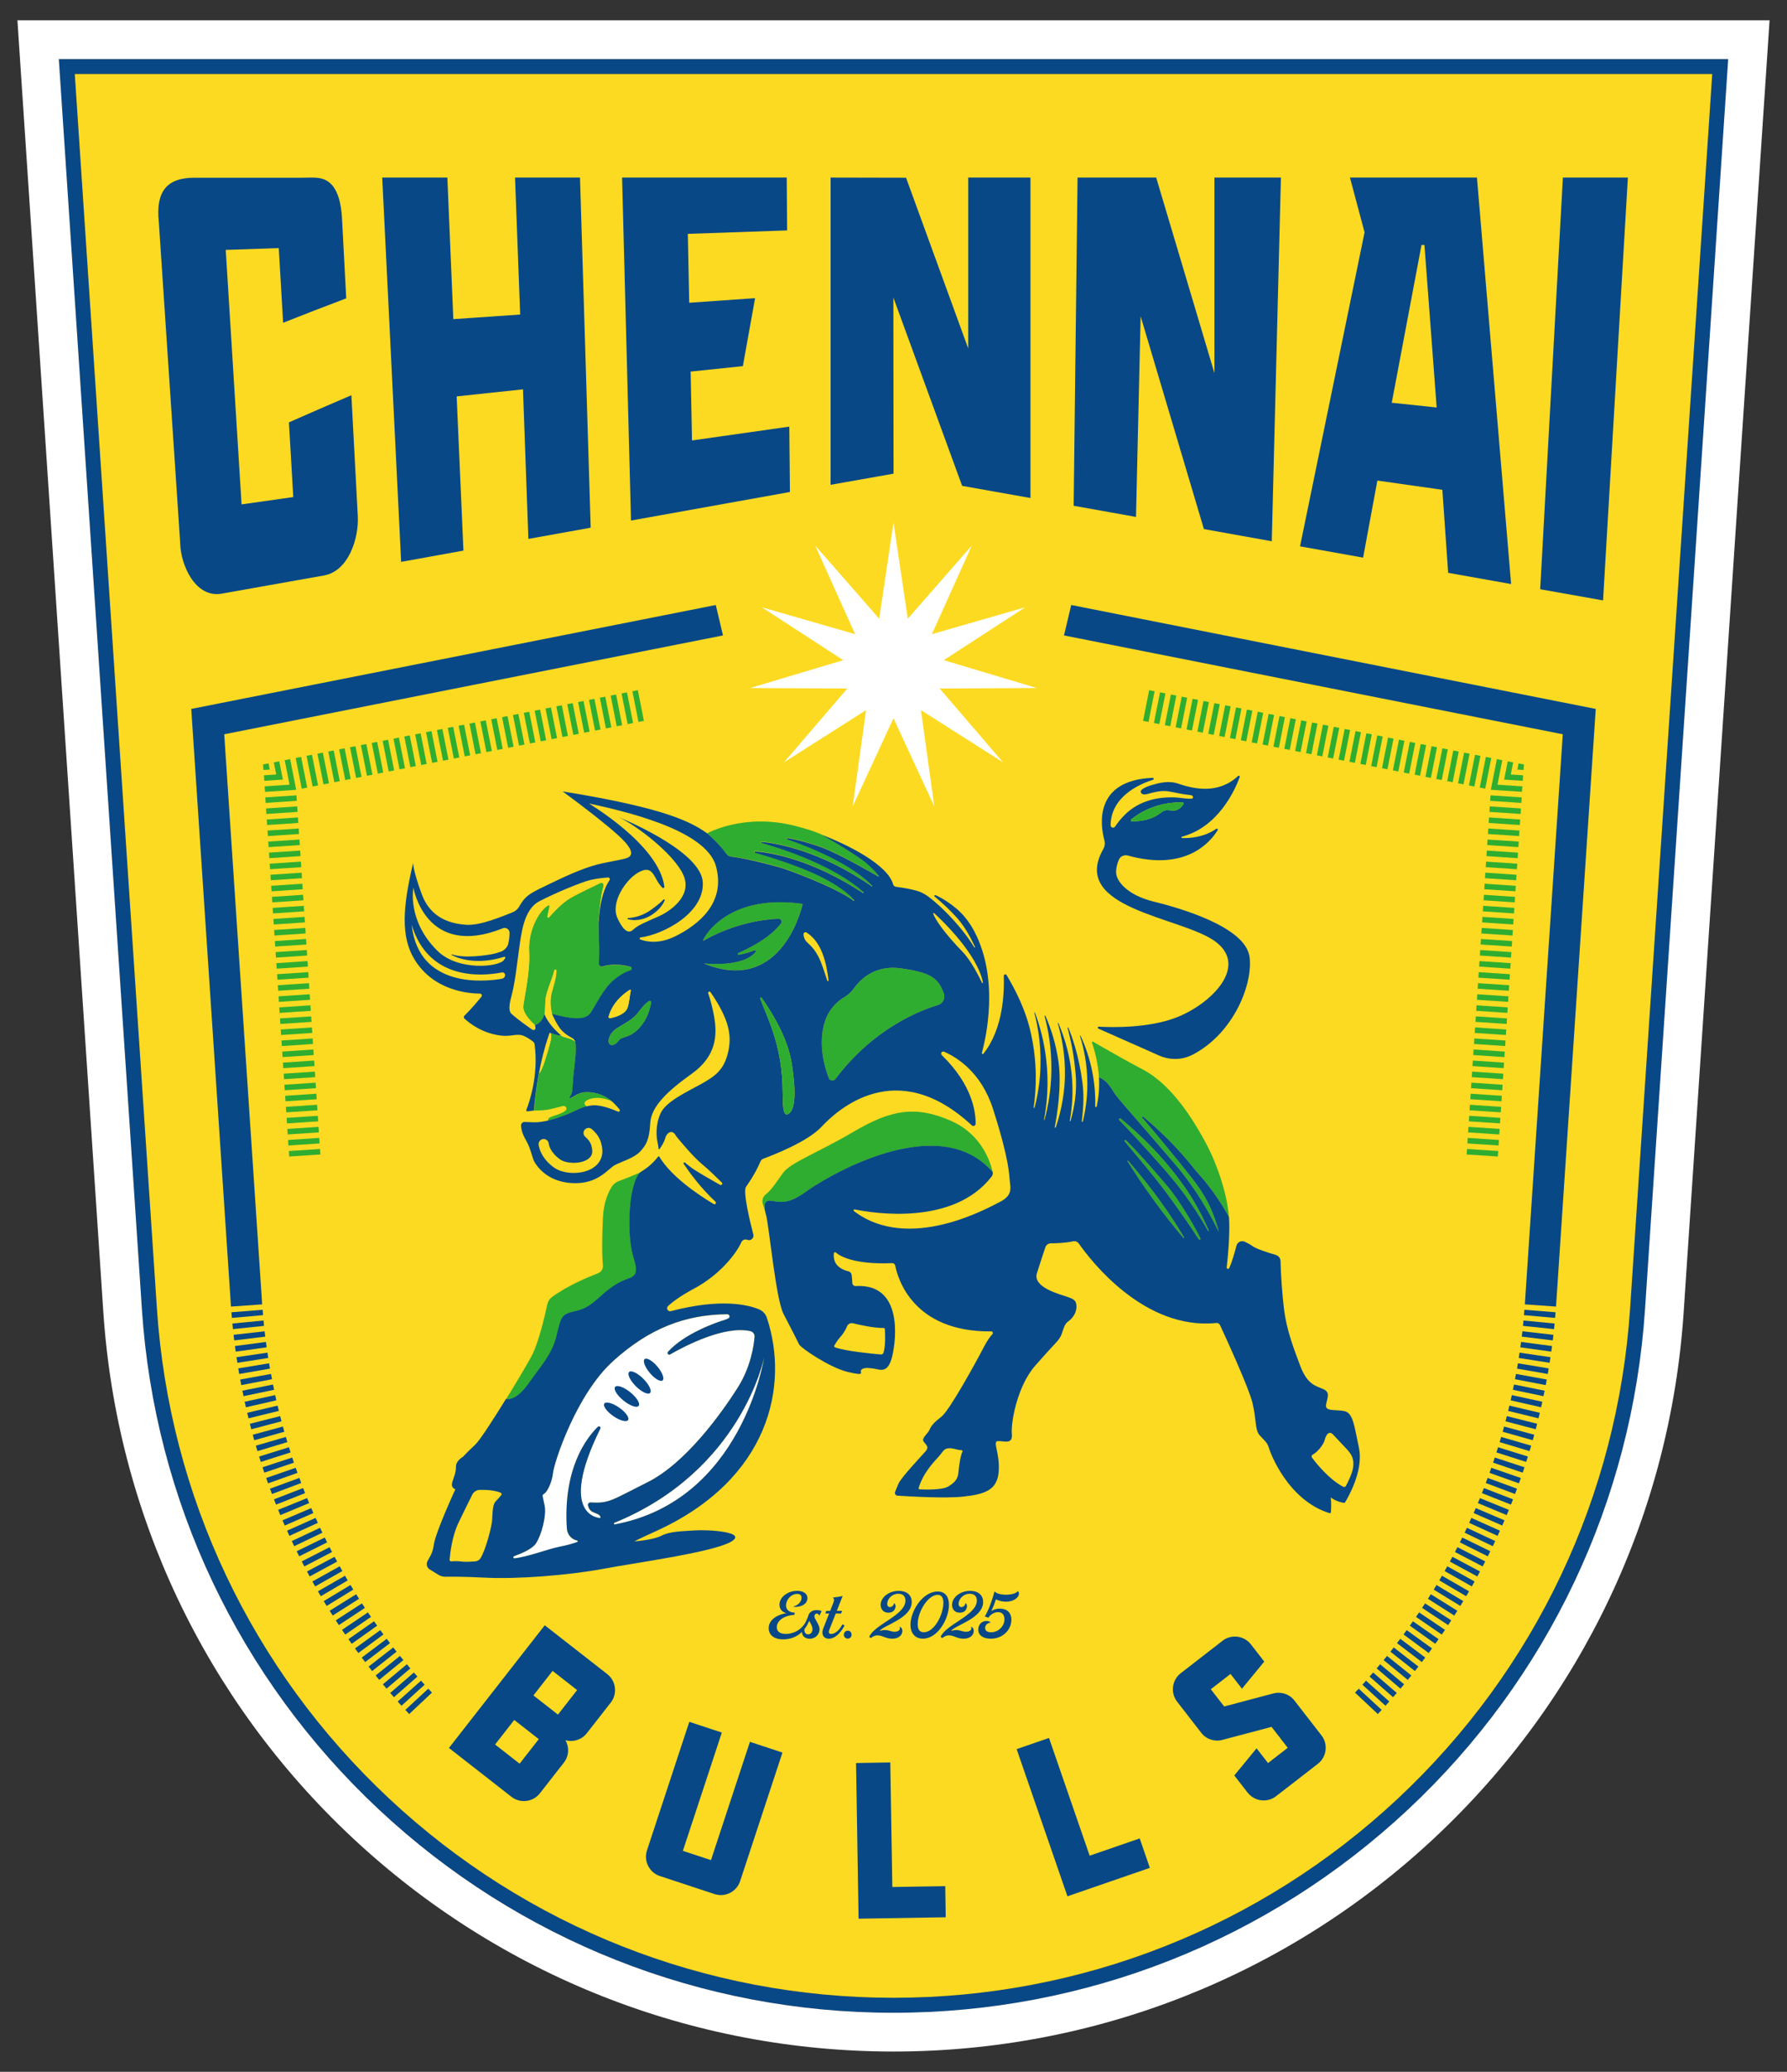 <?xml version="1.0" encoding="UTF-8"?>
<svg id="ARTWORK" xmlns="http://www.w3.org/2000/svg" viewBox="0 0 440 510">
  <rect x="0" y="0" width="440" height="510" fill="#333333" stroke="none"/>
  <defs>
    <style>
      .cls-1 {
        fill: none;
      }

      .cls-2 {
        fill: #fcda21;
      }

      .cls-3 {
        fill: #084887;
      }

      .cls-4 {
        fill: #2fad30;
      }

      .cls-5 {
        fill: #fff;
      }
    </style>
  </defs>
  <path class="cls-3" d="M220,495.46c-47.23,0-92.22-17.77-126.71-50.04-34.48-32.27-55.2-75.99-58.34-123.11L14.48,14.54h411.04l-.13,1.96-20.35,305.83-1.84-.12,1.84.12c-3.13,47.12-23.85,90.84-58.34,123.11-34.48,32.27-79.48,50.04-126.71,50.04ZM18.41,18.22l20.22,303.86c3.07,46.19,23.38,89.04,57.18,120.66,33.8,31.63,77.91,49.04,124.19,49.04s90.39-17.42,124.19-49.04c33.8-31.63,54.11-74.48,57.18-120.66l20.22-303.86H18.41Z"/>
  <path class="cls-5" d="M4.29,5l21.15,317.96c3.3,49.54,25.08,95.51,61.34,129.44,36.26,33.92,83.57,52.61,133.22,52.61s96.97-18.68,133.22-52.61c36.26-33.92,58.04-79.89,61.34-129.44L435.71,5H4.29ZM405.04,322.32c-3.14,47.12-23.85,90.84-58.34,123.11-34.48,32.27-79.48,50.04-126.71,50.04s-92.22-17.77-126.71-50.04c-34.48-32.27-55.2-75.99-58.34-123.11L14.48,14.54h411.04l-.13,1.96-20.35,305.83Z"/>
  <path class="cls-2" d="M95.81,442.74c33.8,31.63,77.91,49.04,124.19,49.04s90.39-17.42,124.19-49.04c33.8-31.63,54.11-74.48,57.18-120.66l20.22-303.86H18.41l20.22,303.86c3.07,46.19,23.38,89.04,57.18,120.66Z"/>
  <g>
    <path class="cls-3" d="M44.38,133.87c-1.76-26.43-3.52-52.86-5.28-79.29-.76-7.3,1.85-10.85,8.8-10.83h26.31c2.73.02,4.78-.36,6.69,1.02,2.47,1.78,3.13,5.93,3.3,8.79.35,6.63.7,13.26,1.05,19.88-5.2,1.96-10.38,3.97-15.54,6.02-.36-6.13-.71-12.26-1.07-18.39-4.35.15-8.71.3-13.06.45,1.3,20.88,2.6,41.76,3.9,62.64,4.24-.6,8.49-1.2,12.73-1.8-.36-6.13-.71-12.26-1.07-18.39,5.11-2.26,10.24-4.49,15.38-6.68.53,9.94,1.06,19.88,1.58,29.83.27,5.25-2.22,13.52-8.4,14.55-8.42,1.5-16.83,3-25.25,4.49-6.43,1-9.93-7.12-10.08-12.31Z"/>
    <polygon class="cls-3" points="98.77 138.31 94.11 43.71 110.15 43.71 111.62 78.56 128.08 77.43 126.81 43.71 142.81 43.71 145.44 129.9 130.1 132.66 128.77 95.84 112.44 97.58 114.11 135.54 98.77 138.31"/>
    <polygon class="cls-3" points="194.5 121.11 155.37 128.14 153.17 43.71 193.71 43.71 193.81 56.72 169.36 57.57 169.7 74.53 185.92 73.39 182.91 90.13 170.05 91.47 170.39 108.42 194.34 105.02 194.5 121.11"/>
    <polygon class="cls-3" points="204.51 119.34 220.01 116.6 219.97 73.25 236.9 119.6 253.72 122.59 253.72 43.71 238.4 43.71 238.4 85.78 223.09 43.75 204.51 43.71 204.51 119.34"/>
    <polygon class="cls-3" points="264.36 124.5 279.71 127.25 280.85 77.85 296.43 130.24 313.14 133.24 315.39 43.71 299.02 43.71 299.02 91.84 284.68 43.71 265.32 43.71 264.36 124.5"/>
    <polygon class="cls-3" points="379.23 145.05 394.71 147.8 400.82 43.71 384.82 43.71 379.23 145.05"/>
    <path class="cls-3" d="M363.66,43.71h-31.27l3.6,13.48-15.89,77.3,15.53,2.78,3.51-18.97,16,2.27,1.43,20.44,15.5,2.76-8.41-100.07ZM342.68,99.15l7.33-38.86.72.02,3.01,40-11.06-1.17Z"/>
  </g>
  <polygon class="cls-5" points="220 176.8 230.05 198.52 226.76 174.81 246.96 187.65 231.37 169.49 255.3 169.37 232.38 162.51 252.44 149.48 229.45 156.11 239.28 134.29 223.52 152.3 220 128.63 216.48 152.3 200.72 134.29 210.55 156.11 187.56 149.48 207.62 162.51 184.7 169.37 208.63 169.49 193.04 187.65 213.24 174.81 209.95 198.52 220 176.8"/>
  <path class="cls-3" d="M134.13,400.08l15.4,12.03c2.16,1.68,2.54,4.84.86,6.99l-5.9,7.55c-1.28,1.64-3.35,2.24-5.25,1.74.95,1.72.87,3.87-.41,5.51l-5.9,7.55c-1.69,2.16-4.84,2.54-6.99.86l-15.4-12.03,23.59-30.2ZM127.94,434.15l4.72-6.04-6.04-4.72-4.72,6.04,6.04,4.72ZM137.38,422.07l4.72-6.04-6.04-4.72-4.72,6.04,6.04,4.72ZM159.29,455.52l10.43-31.67,8.01,2.64-9.59,29.12,6.92,2.28,9.59-29.12,8.01,2.64-10.43,31.67c-.86,2.6-3.69,4.03-6.29,3.17l-13.47-4.44c-2.6-.86-4.03-3.69-3.17-6.29ZM210.78,433.99l8.43-.14.5,30.66,13.03-.21.12,7.66-21.46.35-.62-38.32ZM250.32,430.57l7.97-2.75,10.01,28.98,12.32-4.25,2.5,7.25-20.29,7-12.51-36.23ZM307.2,441.29l-3.29-4.24,5.49-6.68,2.82,3.63,4.85-3.76-3.99-5.15-12.07,3.2c-1.94.53-4-.15-5.21-1.71l-5.97-7.7c-1.68-2.16-1.28-5.31.88-6.99l10.3-7.99c2.16-1.68,5.31-1.28,6.99.88l3.29,4.24-5.49,6.68-2.82-3.63-4.85,3.76,3.29,4.24,12.07-3.2c1.94-.53,4,.15,5.21,1.71l6.68,8.61c1.68,2.16,1.28,5.31-.88,6.99l-10.3,7.98c-2.16,1.68-5.31,1.28-6.99-.88ZM199.27,398.87c-1.33,3.49-4.02,4.68-6.43,4.68s-3.57-1.2-3.57-2.75c0-2.29,2.5-3.45,4.36-3.68-1.01-.31-1.71-.97-1.71-2.1,0-1.98,2.19-3.42,4.34-3.42,1.32,0,2.55.55,2.55,1.81,0,1.35-1.39,2.15-2.94,2.15-.22,0-.44-.02-.65-.05,1.37-.34,2.14-1.3,2.14-2.21,0-.74-.53-.94-1.09-.94-1.56,0-2.74,1.54-2.74,2.82s1.2,1.83,2.15,1.78l-.09.56c-2.55.14-4.33,1.45-4.33,3.03,0,.84.51,1.66,2.24,1.66,2.31,0,4.39-1.49,5.13-3.51l.63.15ZM200.52,397.83c0,.82,1.27,2,1.27,3.23s-.99,2.34-2.45,2.34c-1.2,0-1.88-.77-1.88-1.71,0-.31.07-.65.19-.97l.51-.05c-.07.21-.1.41-.1.6,0,.6.34,1.04.91,1.04.53,0,1.08-.39,1.08-1.27,0-.75-.48-1.44-.8-2.05-.27.6-.55,1.15-.7,1.37l-.44-.43c.31-.62.62-1.37.89-2.12.17-.77.84-1.47,2.07-1.47.41,0,.82.09,1.23.21l-.53,1.16c-.19-.38-.44-.51-.67-.51-.31,0-.56.27-.56.63ZM207.94,400.14c-.84,1.62-2.22,3.25-3.85,3.25-.97,0-1.59-.56-1.59-1.52,0-.34.09-.74.26-1.16l1.39-3.52h-.94l.24-.65h.96l.8-2.07c.09-.21.14-.43.14-.62,0-.24-.09-.46-.31-.58.5-.07,2.17-.27,2.45-.43l-1.45,3.69h1.3l-.24.65h-1.32l-1.61,4.09c-.07.15-.1.31-.1.44,0,.31.17.51.53.51,1.32,0,2.29-1.35,2.84-2.39l.51.31ZM207.77,402.44c0-.58.41-1.03.97-1.03s.94.43.94.99c0,.53-.39.97-.94.97s-.97-.43-.97-.94ZM216.09,402.56c-.46,0-1.01.12-1.66.67l-.41-.29c1.25-3.08,8.92-5.3,8.92-8.94,0-1.01-.58-1.68-1.74-1.68-1.68,0-2.75,1.4-2.75,2.46,0,.53.27.82.68.82s.94-.33.99-.97c.26.09.39.41.39.77,0,.72-.53,1.59-1.76,1.59s-1.91-.85-1.91-1.93c0-1.85,2.02-3.45,4.45-3.45,1.93,0,3.2,1.01,3.2,2.74,0,3.98-6.67,5.63-7.86,7.06l.02.05c.51-.15.79-.21,1.15-.21,1.13,0,1.61.43,2.43.43s1.35-.36,1.35-.82c0-.12-.03-.26-.12-.38.43,0,.72.46.72,1.01,0,.84-.7,1.9-2.5,1.9-1.59,0-2.38-.82-3.57-.82ZM224.18,399.96c0-3.37,2.99-8.19,6.68-8.19,2.02,0,2.79,1.45,2.79,3.28,0,3.45-2.75,8.33-6.41,8.33-1.88,0-3.06-1.3-3.06-3.42ZM232.28,394.56c0-1.13-.34-1.97-1.4-1.97-2.36,0-4.92,4.07-4.92,7.21,0,1.03.27,2,1.5,2,2.62,0,4.82-4.39,4.82-7.25ZM233.67,402.56c-.46,0-1.01.12-1.66.67l-.41-.29c1.25-3.08,8.92-5.3,8.92-8.94,0-1.01-.58-1.68-1.74-1.68-1.68,0-2.75,1.4-2.75,2.46,0,.53.27.82.68.82s.94-.33.99-.97c.26.09.39.41.39.77,0,.72-.53,1.59-1.76,1.59s-1.91-.85-1.91-1.93c0-1.85,2.02-3.45,4.45-3.45,1.93,0,3.2,1.01,3.2,2.74,0,3.98-6.67,5.63-7.86,7.06l.02.05c.51-.15.79-.21,1.15-.21,1.13,0,1.61.43,2.43.43s1.35-.36,1.35-.82c0-.12-.03-.26-.12-.38.43,0,.72.46.72,1.01,0,.84-.7,1.9-2.5,1.9-1.59,0-2.38-.82-3.57-.82ZM245.21,393.69c-.29.99-.68,1.93-1.11,2.89.62-.41,1.32-.6,2.09-.6,1.71,0,2.84.97,2.84,2.74,0,2.31-1.95,4.67-5.08,4.67-1.88,0-3.08-.84-3.08-2.27,0-1.25.92-2.1,2-2.1.39,0,.79.12,1.09.36-.87.15-1.4.68-1.4,1.35,0,.7.55,1.08,1.44,1.08,1.78,0,3.32-1.47,3.32-3.21,0-1.04-.55-1.76-1.57-1.76-1.27,0-2.24,1.06-2.39,1.39l-.89-.34c.62-.8,1.9-4.02,2.34-6.02l.15-.05c.53.51,1.61.74,2.7.74,1.33,0,2.65-.34,2.94-.91.19.17.29.41.29.65,0,.84-1.13,1.98-3.21,1.98-.97,0-1.69-.26-2.46-.56Z"/>
  <g>
    <g>
      <g>
        <path class="cls-3" d="M73.7,363.81l-7.22,2.65c.16.44.32.87.49,1.31l7.2-2.71c-.16-.41-.31-.83-.46-1.25Z"/>
        <path class="cls-3" d="M74.64,366.3l-7.18,2.78c.17.43.34.87.51,1.3l7.15-2.83c-.16-.41-.33-.83-.49-1.24Z"/>
        <path class="cls-3" d="M78.81,376.09l-6.97,3.26c.2.42.4.84.6,1.26l6.94-3.32c-.19-.4-.38-.8-.57-1.2Z"/>
        <path class="cls-3" d="M76.64,371.23l-7.08,3.02c.18.43.37.86.55,1.28l7.05-3.08c-.18-.41-.35-.81-.53-1.22Z"/>
        <path class="cls-3" d="M77.7,373.66l-7.02,3.14c.19.42.38.85.58,1.27l7-3.2c-.18-.4-.37-.81-.55-1.21Z"/>
        <path class="cls-3" d="M75.62,368.77l-7.13,2.9c.18.43.35.86.53,1.29l7.1-2.96c-.17-.41-.34-.82-.51-1.23Z"/>
        <path class="cls-3" d="M70.38,353.72l-7.39,2.15c.13.45.26.89.4,1.34l7.37-2.22c-.13-.42-.25-.85-.38-1.27Z"/>
        <path class="cls-3" d="M71.15,356.26l-7.35,2.28c.14.44.28.89.42,1.33l7.33-2.34c-.13-.42-.27-.84-.4-1.27Z"/>
        <path class="cls-3" d="M71.95,358.79l-7.31,2.4c.15.44.29.88.44,1.32l7.29-2.46c-.14-.42-.28-.84-.42-1.26Z"/>
        <path class="cls-3" d="M69.66,351.16l-7.43,2.02c.12.45.25.9.37,1.35l7.41-2.09c-.12-.43-.24-.85-.35-1.28Z"/>
        <path class="cls-3" d="M72.81,361.31l-7.27,2.52c.15.44.31.88.46,1.32l7.25-2.59c-.15-.42-.3-.83-.44-1.25Z"/>
        <path class="cls-3" d="M89.13,394.68l-6.46,4.19c.25.39.51.78.76,1.17l6.42-4.24c-.24-.37-.49-.74-.73-1.11Z"/>
        <path class="cls-3" d="M86.31,390.17l-6.6,3.96c.24.4.48.8.72,1.19l6.56-4.02c-.23-.38-.46-.76-.69-1.14Z"/>
        <path class="cls-3" d="M87.7,392.44l-6.53,4.07c.25.4.49.79.75,1.18l6.49-4.13c-.24-.37-.47-.75-.71-1.13Z"/>
        <path class="cls-3" d="M90.59,396.91l-6.38,4.3c.26.39.52.77.79,1.16l6.35-4.35c-.25-.37-.5-.73-.75-1.1Z"/>
        <path class="cls-3" d="M81.15,380.86l-6.85,3.5c.21.41.43.83.64,1.24l6.82-3.56c-.2-.39-.41-.79-.61-1.18Z"/>
        <path class="cls-3" d="M79.96,378.48l-6.91,3.38c.2.42.41.84.62,1.25l6.88-3.44c-.2-.4-.39-.79-.59-1.19Z"/>
        <path class="cls-3" d="M82.38,383.22l-6.79,3.62c.22.41.44.82.66,1.23l6.76-3.67c-.21-.39-.42-.78-.63-1.17Z"/>
        <path class="cls-3" d="M83.65,385.56l-6.73,3.74c.23.41.45.81.68,1.22l6.7-3.79c-.22-.39-.44-.78-.65-1.16Z"/>
        <path class="cls-3" d="M92.1,399.1l-6.31,4.4c.27.38.54.76.81,1.14l6.27-4.46c-.26-.36-.51-.72-.77-1.09Z"/>
        <path class="cls-3" d="M84.96,387.88l-6.67,3.84c.23.4.47.81.7,1.21l6.63-3.9c-.22-.38-.45-.76-.67-1.15Z"/>
        <path class="cls-3" d="M100.18,409.68l-5.91,4.93c.3.36.6.71.9,1.07l5.87-4.98c-.29-.34-.57-.68-.86-1.02Z"/>
        <path class="cls-3" d="M103.66,413.72l-5.74,5.13c.31.35.62.69.94,1.04l5.69-5.18c-.3-.33-.6-.66-.89-.99Z"/>
        <path class="cls-3" d="M64.65,322.42l-7.67.61c.04.46.08.93.12,1.39l7.67-.68c-.04-.44-.08-.88-.11-1.33Z"/>
        <path class="cls-3" d="M68.98,348.59l-7.46,1.89c.11.45.23.9.35,1.35l7.44-1.96c-.11-.43-.22-.86-.33-1.28Z"/>
        <path class="cls-3" d="M101.9,411.71l-5.82,5.03c.3.35.61.7.92,1.05l5.78-5.08c-.29-.33-.59-.67-.88-1.01Z"/>
        <path class="cls-3" d="M99.8,420.91c.32.34.63.68.95,1.02l5.61-5.27c-.3-.32-.61-.65-.91-.97l-5.65,5.22Z"/>
        <path class="cls-3" d="M67.22,340.82l-7.54,1.51c.09.46.18.91.28,1.36l7.53-1.58c-.09-.43-.18-.87-.27-1.3Z"/>
        <path class="cls-3" d="M67.76,343.42l-7.52,1.64c.1.45.2.91.3,1.36l7.5-1.71c-.1-.43-.19-.86-.29-1.3Z"/>
        <path class="cls-3" d="M66.72,338.21l-7.57,1.38c.08.46.17.91.26,1.37l7.56-1.45c-.08-.43-.17-.87-.24-1.31Z"/>
        <path class="cls-3" d="M68.35,346.01l-7.49,1.77c.11.45.22.91.33,1.36l7.47-1.83c-.11-.43-.21-.86-.31-1.29Z"/>
        <path class="cls-3" d="M65.16,327.71l-7.65.87c.05.46.11.92.16,1.38l7.64-.93c-.05-.44-.11-.88-.16-1.32Z"/>
        <path class="cls-3" d="M65.48,330.34l-7.63,1c.06.46.12.92.19,1.38l7.62-1.06c-.06-.44-.12-.88-.18-1.31Z"/>
        <path class="cls-3" d="M64.88,325.06l-7.66.74c.04.46.09.92.14,1.38l7.65-.8c-.05-.44-.09-.88-.13-1.32Z"/>
        <path class="cls-3" d="M65.85,332.97l-7.61,1.12c.07.46.14.92.21,1.38l7.6-1.19c-.07-.44-.14-.87-.2-1.31Z"/>
        <path class="cls-3" d="M66.26,335.59l-7.59,1.26c.08.46.15.92.23,1.37l7.58-1.32c-.08-.44-.15-.87-.22-1.31Z"/>
        <path class="cls-3" d="M93.64,401.27l-6.23,4.51c.27.38.55.75.82,1.13l6.19-4.57c-.26-.36-.52-.72-.78-1.07Z"/>
        <path class="cls-3" d="M98.49,407.62l-6,4.82c.29.36.59.73.88,1.09l5.95-4.88c-.28-.34-.56-.69-.84-1.03Z"/>
        <path class="cls-3" d="M96.84,405.53l-6.08,4.72c.29.37.57.73.86,1.1l6.03-4.77c-.28-.35-.55-.7-.82-1.05Z"/>
        <path class="cls-3" d="M95.22,403.41l-6.15,4.62c.28.37.56.74.84,1.11l6.12-4.67c-.27-.35-.54-.71-.81-1.06Z"/>
        <polygon class="cls-3" points="47.09 174.51 56.87 321.63 64.55 321.09 55.21 180.75 178.02 156.42 176.24 148.93 47.09 174.51"/>
      </g>
      <path class="cls-4" d="M76.17,243.38l-7.68.51-.09-1.36,7.68-.51.09,1.36ZM76.44,247.47l-7.68.51.09,1.36,7.68-.51-.09-1.36ZM76.26,244.75l-7.68.51.09,1.36,7.68-.51-.09-1.36ZM75.9,239.3l-7.68.51.09,1.36,7.68-.51-.09-1.36ZM75.36,231.14l-7.68.51.09,1.36,7.68-.51-.09-1.36ZM75.72,236.58l-7.68.51.09,1.36,7.68-.51-.09-1.36ZM75.54,233.86l-7.68.51.09,1.36,7.68-.51-.09-1.36ZM77.53,263.79l-7.68.51.09,1.36,7.68-.51-.09-1.36ZM78.07,271.95l-7.68.51.09,1.36,7.68-.51-.09-1.36ZM77.71,266.51l-7.68.51.09,1.36,7.68-.51-.09-1.36ZM77.35,261.07l-7.68.51.09,1.36,7.68-.51-.09-1.36ZM77.89,269.23l-7.68.51.09,1.36,7.68-.51-.09-1.36ZM76.98,255.63l-7.68.51.09,1.36,7.68-.51-.09-1.36ZM76.8,252.91l-7.68.51.09,1.36,7.68-.51-.09-1.36ZM76.62,250.19l-7.68.51.09,1.36,7.68-.51-.09-1.36ZM77.16,258.35l-7.68.51.09,1.36,7.68-.51-.09-1.36ZM75.17,228.42l-7.68.51.09,1.36,7.68-.51-.09-1.36ZM73.36,201.22l-7.68.51.09,1.36,7.68-.51-.09-1.36ZM72.93,194.42h0s-1.49-7.55-1.49-7.55l-1.34.26,1.19,6.03-6.13.41.09,1.36,7.68-.51ZM73,195.78l-7.68.51.09,1.36,7.68-.51-.09-1.36ZM73.18,198.5l-7.68.51.09,1.36,7.68-.51-.09-1.36ZM69.65,191.91h0l-.89-4.5-1.34.26.59,2.98-3.03.2.09,1.36,4.58-.3h0ZM66.11,187.92l-1.33.26.09,1.36,1.55-.1-.3-1.52ZM78.32,193.35l-1.5-7.55-1.34.26,1.5,7.55,1.34-.26ZM74.99,225.7l-7.68.51.09,1.36,7.68-.51-.09-1.36ZM75.64,193.88l-1.5-7.55h0s0,0,0,0l-1.34.26,1.5,7.55,1.34-.26ZM73.55,203.94l-7.68.51.09,1.36,7.68-.51-.09-1.36ZM74.27,214.82l-7.68.51.09,1.36,7.68-.51-.09-1.36ZM74.63,220.26l-7.68.51.09,1.36,7.68-.51-.09-1.36ZM74.81,222.98l-7.68.51.09,1.36,7.68-.51-.09-1.36ZM74.45,217.54l-7.68.51.09,1.36,7.68-.51-.09-1.36ZM73.73,206.66l-7.68.51.09,1.36,7.68-.51-.09-1.36ZM74.09,212.1l-7.68.51.09,1.36,7.68-.51-.09-1.36ZM73.91,209.38l-7.68.51.09,1.36,7.68-.51-.09-1.36ZM96.88,181.83l1.5,7.55,1.34-.26-1.5-7.55-1.34.26ZM126.3,176l1.5,7.55,1.34-.26-1.5-7.55-1.34.26ZM128.97,175.47l1.5,7.55,1.34-.26-1.5-7.55-1.34.26ZM131.64,174.94l1.5,7.55,1.34-.26-1.5-7.55-1.34.26ZM136.99,173.88l1.5,7.55,1.34-.26-1.49-7.55-1.34.26ZM134.32,174.41l1.5,7.55,1.34-.26-1.5-7.55-1.34.26ZM118.27,177.59l1.5,7.55,1.34-.26-1.5-7.55-1.34.26ZM123.62,176.53l1.5,7.55,1.34-.26-1.5-7.55-1.34.26ZM120.95,177.06l1.5,7.55,1.34-.26-1.5-7.55-1.34.26ZM147.69,171.76l1.5,7.55,1.34-.26-1.5-7.55-1.34.26ZM150.36,171.23l1.49,7.55,1.34-.26-1.49-7.55-1.34.26ZM153.04,170.7l1.5,7.55,1.34-.26-1.5-7.55-1.34.26ZM157.05,169.9l-1.34.26,1.5,7.55,1.34-.26-1.5-7.55ZM145.02,172.29l1.5,7.55,1.34-.26-1.5-7.55-1.34.26ZM142.34,172.82l1.5,7.55,1.34-.26-1.5-7.55-1.34.26ZM115.6,178.12l1.49,7.55,1.34-.26-1.49-7.55-1.34.26ZM139.67,173.35l1.5,7.55,1.34-.26-1.5-7.55-1.34.26ZM80.83,185l1.49,7.55,1.34-.26-1.49-7.55-1.34.26ZM83.51,184.47l1.5,7.55,1.34-.26-1.5-7.55-1.34.26ZM78.25,274.67l-7.68.51.09,1.36,7.68-.51-.09-1.36ZM86.18,183.95l1.5,7.55,1.34-.26-1.5-7.55-1.34.26ZM78.16,185.53l1.5,7.55,1.34-.26-1.5-7.55-1.34.26ZM78.43,277.39l-7.68.51.09,1.36,7.68-.51-.09-1.36ZM71.12,283.34l.09,1.36,7.68-.51-.09-1.36-7.68.51ZM88.86,183.42l1.5,7.55,1.34-.26-1.5-7.55-1.34.26ZM78.61,280.11l-7.68.51.09,1.36,7.68-.51-.09-1.36ZM104.9,180.24l1.5,7.55,1.34-.26-1.5-7.55-1.34.26ZM107.58,179.71l1.5,7.55,1.34-.26-1.5-7.55-1.34.26ZM112.93,178.65l1.5,7.55,1.34-.26-1.5-7.55-1.34.26ZM110.25,179.18l1.5,7.55,1.34-.26-1.5-7.55-1.34.26ZM91.53,182.89l1.5,7.55,1.34-.26-1.5-7.55-1.34.26ZM94.21,182.36l1.5,7.55,1.34-.26-1.5-7.55-1.34.27ZM99.55,181.3l1.5,7.55,1.34-.26-1.5-7.55-1.34.26ZM102.23,180.77l1.49,7.55,1.34-.26-1.49-7.55-1.34.26Z"/>
    </g>
    <g>
      <g>
        <path class="cls-3" d="M366.3,363.81l7.22,2.65c-.16.44-.32.87-.49,1.31l-7.2-2.71c.16-.41.31-.83.46-1.25Z"/>
        <path class="cls-3" d="M365.36,366.3l7.18,2.78c-.17.43-.34.87-.51,1.3l-7.15-2.83c.16-.41.33-.83.49-1.24Z"/>
        <path class="cls-3" d="M361.19,376.09l6.97,3.26c-.2.42-.4.84-.6,1.26l-6.94-3.32c.19-.4.38-.8.57-1.2Z"/>
        <path class="cls-3" d="M363.36,371.23l7.08,3.02c-.18.43-.37.86-.55,1.28l-7.05-3.08c.18-.41.35-.81.53-1.22Z"/>
        <path class="cls-3" d="M362.3,373.66l7.02,3.14c-.19.42-.38.85-.58,1.27l-7-3.2c.18-.4.37-.81.55-1.21Z"/>
        <path class="cls-3" d="M364.38,368.77l7.13,2.9c-.18.43-.35.86-.53,1.29l-7.1-2.96c.17-.41.34-.82.51-1.23Z"/>
        <path class="cls-3" d="M369.62,353.72l7.39,2.15c-.13.45-.26.89-.4,1.34l-7.37-2.22c.13-.42.25-.85.38-1.27Z"/>
        <path class="cls-3" d="M368.85,356.26l7.35,2.28c-.14.44-.28.89-.42,1.33l-7.33-2.34c.13-.42.27-.84.4-1.27Z"/>
        <path class="cls-3" d="M368.05,358.79l7.31,2.4c-.15.44-.29.88-.44,1.32l-7.29-2.46c.14-.42.28-.84.42-1.26Z"/>
        <path class="cls-3" d="M370.34,351.16l7.43,2.02c-.12.45-.25.9-.37,1.35l-7.41-2.09c.12-.43.24-.85.35-1.28Z"/>
        <path class="cls-3" d="M367.19,361.31l7.27,2.52c-.15.44-.31.88-.46,1.32l-7.25-2.59c.15-.42.3-.83.44-1.25Z"/>
        <path class="cls-3" d="M350.87,394.68l6.46,4.19c-.25.39-.51.78-.76,1.17l-6.42-4.24c.24-.37.49-.74.73-1.11Z"/>
        <path class="cls-3" d="M353.69,390.17l6.6,3.96c-.24.4-.48.8-.72,1.19l-6.56-4.02c.23-.38.46-.76.69-1.14Z"/>
        <path class="cls-3" d="M352.3,392.44l6.53,4.07c-.25.4-.49.79-.75,1.18l-6.49-4.13c.24-.37.47-.75.71-1.13Z"/>
        <path class="cls-3" d="M349.41,396.91l6.38,4.3c-.26.39-.52.77-.79,1.16l-6.35-4.35c.25-.37.5-.73.75-1.1Z"/>
        <path class="cls-3" d="M358.85,380.86l6.85,3.5c-.21.41-.43.83-.64,1.24l-6.82-3.56c.2-.39.41-.79.61-1.18Z"/>
        <path class="cls-3" d="M360.04,378.48l6.91,3.38c-.2.42-.41.84-.62,1.25l-6.88-3.44c.2-.4.39-.79.59-1.19Z"/>
        <path class="cls-3" d="M357.62,383.22l6.79,3.62c-.22.41-.44.82-.66,1.23l-6.76-3.67c.21-.39.42-.78.63-1.17Z"/>
        <path class="cls-3" d="M356.35,385.56l6.73,3.74c-.23.41-.45.81-.68,1.22l-6.7-3.79c.22-.39.44-.78.65-1.16Z"/>
        <path class="cls-3" d="M347.9,399.1l6.31,4.4c-.27.38-.54.76-.81,1.14l-6.27-4.46c.26-.36.51-.72.77-1.09Z"/>
        <path class="cls-3" d="M355.04,387.88l6.67,3.84c-.23.4-.47.81-.7,1.21l-6.63-3.9c.22-.38.45-.76.67-1.15Z"/>
        <path class="cls-3" d="M339.82,409.68l5.91,4.93c-.3.36-.6.71-.9,1.07l-5.87-4.98c.29-.34.57-.68.86-1.02Z"/>
        <path class="cls-3" d="M336.34,413.72l5.74,5.13c-.31.35-.62.69-.94,1.04l-5.69-5.18c.3-.33.6-.66.89-.99Z"/>
        <path class="cls-3" d="M375.35,322.42l7.67.61c-.04.46-.08.93-.12,1.39l-7.67-.68c.04-.44.08-.88.11-1.33Z"/>
        <path class="cls-3" d="M371.02,348.59l7.46,1.89c-.11.45-.23.9-.35,1.35l-7.44-1.96c.11-.43.22-.86.33-1.28Z"/>
        <path class="cls-3" d="M338.1,411.71l5.82,5.03c-.3.35-.61.7-.92,1.05l-5.78-5.08c.29-.33.59-.67.88-1.01Z"/>
        <path class="cls-3" d="M340.2,420.91c-.32.34-.63.68-.95,1.02l-5.61-5.27c.3-.32.61-.65.91-.97l5.65,5.22Z"/>
        <path class="cls-3" d="M372.78,340.82l7.54,1.51c-.09.46-.18.91-.28,1.36l-7.53-1.58c.09-.43.18-.87.27-1.3Z"/>
        <path class="cls-3" d="M372.24,343.42l7.52,1.64c-.1.45-.2.91-.3,1.36l-7.5-1.71c.1-.43.19-.86.29-1.3Z"/>
        <path class="cls-3" d="M373.28,338.21l7.57,1.38c-.08.46-.17.91-.26,1.37l-7.56-1.45c.08-.43.17-.87.24-1.31Z"/>
        <path class="cls-3" d="M371.65,346.01l7.49,1.77c-.11.45-.22.91-.33,1.36l-7.47-1.83c.11-.43.21-.86.31-1.29Z"/>
        <path class="cls-3" d="M374.84,327.71l7.65.87c-.05.46-.11.92-.16,1.38l-7.64-.93c.05-.44.11-.88.16-1.32Z"/>
        <path class="cls-3" d="M374.52,330.34l7.63,1c-.06.46-.12.92-.19,1.38l-7.62-1.06c.06-.44.12-.88.18-1.31Z"/>
        <path class="cls-3" d="M375.12,325.06l7.66.74c-.04.46-.09.92-.14,1.38l-7.65-.8c.05-.44.09-.88.13-1.32Z"/>
        <path class="cls-3" d="M374.15,332.97l7.61,1.12c-.07.46-.14.92-.21,1.38l-7.6-1.19c.07-.44.14-.87.2-1.31Z"/>
        <path class="cls-3" d="M373.74,335.59l7.59,1.26c-.08.46-.15.92-.23,1.37l-7.58-1.32c.08-.44.15-.87.22-1.31Z"/>
        <path class="cls-3" d="M346.36,401.27l6.23,4.51c-.27.38-.55.75-.82,1.13l-6.19-4.57c.26-.36.52-.72.78-1.07Z"/>
        <path class="cls-3" d="M341.51,407.62l6,4.82c-.29.36-.59.73-.88,1.09l-5.95-4.88c.28-.34.56-.69.84-1.03Z"/>
        <path class="cls-3" d="M343.16,405.53l6.08,4.72c-.29.37-.57.73-.86,1.1l-6.03-4.77c.28-.35.55-.7.82-1.05Z"/>
        <path class="cls-3" d="M344.78,403.41l6.15,4.62c-.28.37-.56.74-.84,1.11l-6.12-4.67c.27-.35.54-.71.81-1.06Z"/>
        <polygon class="cls-3" points="392.91 174.51 383.13 321.63 375.45 321.09 384.79 180.75 261.98 156.42 263.76 148.93 392.91 174.51"/>
      </g>
      <path class="cls-4" d="M363.92,242.02l7.68.51-.09,1.36-7.68-.51.09-1.36ZM363.47,248.83l7.68.51.09-1.36-7.68-.51-.09,1.36ZM363.65,246.11l7.68.51.09-1.36-7.68-.51-.09,1.36ZM364.01,240.66l7.68.51.09-1.36-7.68-.51-.09,1.36ZM364.55,232.5l7.68.51.09-1.36-7.68-.51-.09,1.36ZM364.19,237.94l7.68.51.09-1.36-7.68-.51-.09,1.36ZM364.37,235.22l7.68.51.09-1.36-7.68-.51-.09,1.36ZM362.38,265.15l7.68.51.09-1.36-7.68-.51-.09,1.36ZM361.84,273.31l7.68.51.09-1.36-7.68-.51-.09,1.36ZM362.2,267.87l7.68.51.09-1.36-7.68-.51-.09,1.36ZM362.56,262.43l7.68.51.09-1.36-7.68-.51-.09,1.36ZM362.02,270.59l7.68.51.09-1.36-7.68-.51-.09,1.36ZM362.93,256.99l7.68.51.09-1.36-7.68-.51-.09,1.36ZM363.11,254.27l7.68.51.09-1.36-7.68-.51-.09,1.36ZM363.29,251.55l7.68.51.09-1.36-7.68-.51-.09,1.36ZM362.74,259.71l7.68.51.09-1.36-7.68-.51-.09,1.36ZM364.74,229.78l7.68.51.09-1.36-7.68-.51-.09,1.36ZM366.54,202.58l7.68.51.09-1.36-7.68-.51-.09,1.36ZM374.75,194.93l.09-1.36-6.13-.41,1.19-6.03-1.34-.26-1.49,7.54h0s0,0,0,0l7.68.51ZM366.91,197.14l7.68.51.09-1.36-7.68-.51-.09,1.36ZM366.73,199.86l7.68.51.09-1.36-7.68-.51-.09,1.36ZM370.35,191.91l4.58.3.09-1.36-3.03-.2.59-2.98-1.34-.26-.89,4.5h0ZM373.59,189.44l1.55.1.09-1.36-1.33-.26-.3,1.52ZM363.02,193.61l1.5-7.55-1.34-.26-1.5,7.55,1.34.26ZM364.92,227.06l7.68.51.09-1.36-7.68-.51-.09,1.36ZM365.69,194.14l1.5-7.55-1.34-.26h0s0,0,0,0l-1.5,7.55,1.34.26ZM366.36,205.3l7.68.51.09-1.36-7.68-.51-.09,1.36ZM365.64,216.18l7.68.51.09-1.36-7.68-.51-.09,1.36ZM365.28,221.62l7.68.51.09-1.36-7.68-.51-.09,1.36ZM365.1,224.34l7.68.51.09-1.36-7.68-.51-.09,1.36ZM365.46,218.9l7.68.51.09-1.36-7.68-.51-.09,1.36ZM366.18,208.02l7.68.51.09-1.36-7.68-.51-.09,1.36ZM365.82,213.46l7.68.51.09-1.36-7.68-.51-.09,1.36ZM366,210.74l7.68.51.09-1.36-7.68-.51-.09,1.36ZM341.78,181.56l-1.5,7.55,1.34.26,1.5-7.55-1.34-.26ZM312.37,175.73l-1.5,7.55,1.34.26,1.5-7.55-1.34-.26ZM309.69,175.2l-1.5,7.55,1.34.26,1.5-7.55-1.34-.26ZM307.02,174.67l-1.5,7.55,1.34.26,1.5-7.55-1.34-.26ZM301.67,173.61l-1.49,7.55,1.34.26,1.5-7.55-1.34-.26ZM304.34,174.14l-1.5,7.55,1.34.26,1.5-7.55-1.34-.26ZM320.39,177.32l-1.5,7.55,1.34.26,1.5-7.55-1.34-.26ZM315.04,176.26l-1.5,7.55,1.34.26,1.5-7.55-1.34-.26ZM317.72,176.79l-1.5,7.55,1.34.26,1.5-7.55-1.34-.26ZM290.97,171.49l-1.5,7.55,1.34.26,1.5-7.55-1.34-.26ZM288.3,170.96l-1.49,7.55,1.34.26,1.49-7.55-1.34-.26ZM285.62,170.43l-1.5,7.55,1.34.26,1.5-7.55-1.34-.26ZM281.45,177.45l1.34.26,1.5-7.55-1.34-.26-1.5,7.55ZM293.65,172.02l-1.5,7.55,1.34.26,1.5-7.55-1.34-.26ZM296.32,172.55l-1.5,7.55,1.34.26,1.5-7.55-1.34-.26ZM323.06,177.85l-1.49,7.55,1.34.26,1.49-7.55-1.34-.26ZM299,173.08l-1.5,7.55,1.34.26,1.5-7.55-1.34-.26ZM357.83,184.74l-1.49,7.55,1.34.26,1.49-7.55-1.34-.26ZM355.15,184.21l-1.5,7.55,1.34.26,1.5-7.55-1.34-.26ZM361.66,276.03l7.68.51.09-1.36-7.68-.51-.09,1.36ZM352.48,183.68l-1.5,7.55,1.34.26,1.5-7.55-1.34-.26ZM360.5,185.27l-1.5,7.55,1.34.26,1.5-7.55-1.34-.26ZM361.48,278.75l7.68.51.09-1.36-7.68-.51-.09,1.36ZM361.21,282.83l-.09,1.36,7.68.51.09-1.36-7.68-.51ZM349.81,183.15l-1.5,7.55,1.34.26,1.5-7.55-1.34-.26ZM361.3,281.47l7.68.51.09-1.36-7.68-.51-.09,1.36ZM333.76,179.97l-1.5,7.55,1.34.26,1.5-7.55-1.34-.26ZM331.09,179.44l-1.5,7.55,1.34.26,1.5-7.55-1.34-.26ZM325.74,178.38l-1.5,7.55,1.34.26,1.5-7.55-1.34-.26ZM328.41,178.91l-1.5,7.55,1.34.26,1.5-7.55-1.34-.26ZM347.13,182.62l-1.5,7.55,1.34.26,1.5-7.55-1.34-.26ZM344.46,182.09l-1.5,7.55,1.34.26,1.5-7.55-1.34-.27ZM339.11,181.03l-1.5,7.55,1.34.26,1.5-7.55-1.34-.26ZM336.43,180.5l-1.49,7.55,1.34.26,1.49-7.55-1.34-.26Z"/>
    </g>
  </g>
  <g>
    <path class="cls-2" d="M152.2,273.66c-1.51-.65-4.4-1.74-6.33-1.54-.66.07-1.49.25-1.38.23-.36-.21-1.19-.86.2-1.58,1.21-.62,3.57-.81,5.97.34-.11-.1.09.07.3.27.78.74,1.29,1.33,1.63,1.77.21.27-.08.64-.39.51Z"/>
    <path class="cls-5" d="M145.41,369.85c4.61.29,5.15-.55,14-4.96,9.29-4.64,18.04-16.71,22.24-23.32,3.19-5.04,3.95-10.27,4.13-12.48.05-.67-.4-1.27-1.05-1.41-6.3-1.4-15.8,3.48-19.74,5.74-.41.24-.84-.29-.52-.65,4.02-4.47,11.89-7.23,13.65-7.75.51-.15.91-.32,1.23-.49.49-.25.29-1-.26-.99-10.48.09-19.25,3.52-28.07,11.46-9.22,8.3-14.59,25.05-14.87,27.57-.28,2.51-1.49,4.77-2.17,5.15-.67.38-.38.44.1,2.92s-.73,7.17-2.13,9.31c-.88,1.35-3.54,2.49-5.4,3.15-.31.11-.2.57.13.53,3.62-.45,8.06-2.26,11.06-2.85,2.26-.44,3.65-.9,4.38-1.18.17-.07.15-.31-.03-.35-.02,0-.03,0-.05-.01-1.39-.3-2.39-1.52-2.48-2.94-.97-14.76,4.82-22.29,7.63-25.05.31-.3.8.06.61.45-10.8,21.86.03,22.01.03,22.01.02-.74-.36-.85-1.8-1.45-.81-.34-1.14-1.08-1.27-1.65-.09-.4.23-.77.64-.74Z"/>
    <path class="cls-5" d="M151.4,375.25c31.4-5.85,36.76-41.11,36.76-41.11,0,0-5.53,27.92-36.87,40.73-.22.09-.12.43.12.38Z"/>
    <path class="cls-4" d="M152.51,255.97c-.29.39-1.14,1.58-2.15,1.23s-.5-2.83,1.58-4.1,3.92-2.19,5.03-3.65c.93-1.22,1.82-2.35,2.85-3.02.25-.16.58.06.52.36-.21,1.05-.71,3.08-1.7,4.63-2.74,4.32-5.43,3.6-6.15,4.55Z"/>
    <path class="cls-4" d="M234.37,276c-8.99-4.01-15.13-2.74-24.11,2.54-8.98,5.28-15.61,7.64-17.46,10.18-1.4,1.93-2.76,4.13-4.24,5.28-.73.57-1.03,1.54-.72,2.42.15.41.31.92.47,1.52,0,0,0,0,0,0-.01-.07-.02-.14-.03-.21,0,0,0,0,0-.01-.03-.21-.04-.43-.04-.64,0-.01,0-.03,0-.04,0-.05,0-.11,0-.16,0-.02,0-.04,0-.05,0-.05.01-.1.02-.15,0-.02,0-.03,0-.05.02-.13.06-.25.1-.36,0-.02.01-.03.02-.04.02-.04.04-.08.06-.11.01-.02.02-.03.03-.05.02-.03.04-.06.07-.09.01-.02.02-.03.04-.05.03-.03.06-.06.09-.09.01,0,.02-.02.03-.03.05-.04.09-.07.15-.1.01,0,.03-.01.04-.02.04-.02.09-.04.13-.05.02,0,.04-.01.07-.02.04-.01.09-.02.13-.03.03,0,.05,0,.08-.01.05,0,.1,0,.16,0,.03,0,.05,0,.08,0,.08,0,.17,0,.26.02,0,0,0,0,0,0,.83.11,1.55.24,2.3.28.07,0,.15,0,.22,0,.23,0,.45,0,.69-.03.16-.01.32-.03.48-.06.16-.03.33-.06.5-.11.26-.06.53-.15.81-.25.19-.07.38-.15.59-.24.1-.05.2-.09.31-.14.42-.2.87-.45,1.36-.76.25-.15.5-.32.77-.5s.54-.37.83-.58c.36-.26.86-.61,1.49-1.01.25-.16.52-.33.81-.51s.6-.37.92-.56c.81-.49,1.73-1.02,2.74-1.57,1.21-.66,2.56-1.35,4-2.04.72-.34,1.47-.68,2.24-1.02,1.28-.56,2.62-1.09,4-1.59.55-.2,1.11-.39,1.68-.58.56-.18,1.13-.36,1.71-.53,1.15-.34,2.31-.63,3.49-.89.63-.14,1.27-.26,1.91-.36.5-.08,1.01-.16,1.51-.22.63-.08,1.26-.14,1.89-.19.29-.02.59-.04.88-.05,4.4-.18,8.69.59,12.38,2.9,1.48.92,2.86,2.09,4.11,3.55-.45-2.11-2.49-9.16-10.09-12.54Z"/>
    <path class="cls-4" d="M155.97,309.37c-1.36-4.37-1.09-11.86-.43-15.27.65-3.41,1.46-5.07,2.44-5.71,0,0,0,0,0,0-.36.21-.73.4-1.12.56-1.98.85-3.55,1.44-4.48,1.78-.74.26-1.36.77-1.77,1.43-.82,1.31-1.99,3.82-2.16,7.65-.22,4.75-.26,9.24,0,11.66.09.85-.4,1.65-1.2,1.96-2.46.94-7.53,3.06-11.31,5.83-.6.44-1.02,1.08-1.18,1.81-.56,2.65-2.14,9.53-3.92,12.83-1.02,1.88-3.53,6.15-6.17,10.43,0,0,2.23.9,5.5-3.73,3.27-4.63,5.8-7.27,6.88-11.65,1.07-4.37,1.15-5.36,3.95-6.02,2.8-.65,3.9-1.09,6.81-3.73,2.91-2.64,4.63-3.6,6.65-4.35,2.02-.75,2.89-1.12,1.53-5.49Z"/>
    <path class="cls-4" d="M131.74,252.35s1.56-.16,2.34-2.67c0,0,.19-1.69.2-3.13.01-1.45.71-3.25,1.57-5.61.3-.82.5-1.51.64-2.06.07-.28.49-.23.49.06,0,1.75-.59,3.38-1.14,5.41-.71,2.65.09,5.25.09,5.25,4.27,1.18,8.13,1.83,9.5-.25,1.37-2.08,3.09-5.79,5.48-7.89,1.69-1.48,3.23-2.22,4.32-2.58.42-.14.4-.75-.03-.87-3.19-.87-5.6-.44-6.84-.06-.45.14-.9-.21-.88-.68.21-5.11-.13-7.37-.04-10.17-.01-.06-.02-.11-.02-.16-.06-1.45.61-7.02,1.06-8.3.45-1.28-.24-1.55-1.04-1.1-.8.45-4.22,1.96-6.96,3.51-2.03,1.15-4.26,3.58-5.28,4.75-.17.19-.48.04-.43-.21.15-.78.4-1.83.55-2.46.05-.22-.19-.38-.38-.26-2.63,1.67-4.94,6.76-4.66,11.35.3,4.88-1.21,11.36-1.44,13.43-.23,2.07,2.89,4.71,2.89,4.71Z"/>
    <path class="cls-4" d="M134.7,273.2c.79-.13,2.82-.65,3.9-.94.48-.12.94.27.87.76,0,0,0,.01,0,.02-.11.66-2,1.29-3.11,1.64-1.09.34-1.43.58-1.41,1.17,1.63-.39,3.32-.98,4.79-1.56,2.09-.83,3.04-1.55,4.76-1.95-.36-.21-1.19-.86.2-1.58,1.21-.62,3.57-.81,5.97.34-1.87-1.64-4.08-2.21-6.05-2.23-1.82-.02-2.85.8-4.04,1.47-.15.08-.31-.08-.23-.23.13-.25.29-.57.43-.92.31-.76.18-2.57.62-6.04.37-3.01.56-5.46.28-6.59-.12-.23-.44-.55-1.26-.84-1.52-.53-1.76-.39-2.22-.8,0,0-.73.16-2.79-.7.13.07.62.47.03,2.61-.68,2.45-1.88,6.78-2.71,7.37-.5,2.64-.96,5.73-1.25,9.19,0,0,2.14-.02,3.23-.21Z"/>
    <path class="cls-4" d="M173.11,231.58c-.43.25,5.07-11.85,24.52-9.1,0,0-4.81,22.64-24.34,14.67,0,0,9.64,1.12,12.76-2.86.15-.19-.05-.46-.28-.37-.84.32-2.32.84-3.87,1.09-.26.04-.37-.32-.13-.42,2.53-1.1,7.84-3.71,10.51-7.29.36-.48,0-1.17-.6-1.15-2.98.11-10.52.86-18.57,5.44Z"/>
    <path class="cls-2" d="M101.36,227.61c1.73,15.98,18.38,14,22.26,13.32.45-.08.77-.48.74-.94,0,0,0-.01,0-.02-.02-.38-.37-.66-.75-.58-5.19.99-18.12,1.96-22.25-11.77Z"/>
    <path class="cls-2" d="M111.21,235.08c-.1-.05-.04-.19.07-.16,3.26,1.06,8.32.21,9.7-.03.85-.14,1.78-.44,2.49-.69,0,0,1.25-.56,1.6-1.67.3-1.15.38-2.15.38-2.93,0-.86-.87-1.44-1.66-1.12-19.04,7.64-22.01-9.98-22.01-9.98,0,0-1.63,8.07,5.92,15.53,5.12,5.05,15.34,3.99,16.42,2.17,0,0,.27-.38.27-.38.12-.3-.17-.35-.36-.29-6.45,1.97-10.8.56-12.83-.46Z"/>
    <path class="cls-2" d="M111.11,384.35c-.24.03-.44-.18-.42-.42.12-1.45.6-5.8,2.17-9.04,1.29-2.69,2.66-5.46,3.41-6.95.35-.71,1.07-1.17,1.86-1.19,1.4-.03,3.63.04,5.16.72.22.1.28.38.14.57-.31.39-.83,1.03-1.34,1.51-.79.75-.81,2.83-.9,4.59-.08,1.54-1.5,7.18-2.85,9.43-.28.46-.77.76-1.31.8-.89.07-2.36.16-3.05.07-.85-.12-2.05-.16-2.85-.07ZM216.89,333.43c.29.02.55-.15.64-.43.56-1.73.42-4.85.35-5.81-.01-.16-.14-.28-.31-.28-2.33.03-5.76-.72-7.56-1.16-.61-.15-1.24.17-1.46.76-.4,1.04-1.18,2.14-1.71,2.7s-1.1,1.49-1.4,1.99c-.11.18-.02.41.17.48,2.7.98,9.46,1.6,11.28,1.75ZM233.39,356.52c-.5.06-.94.34-1.24.74-.33.45-.82,1.09-1.25,1.55-.73.79-3.69,3.8-4.7,7.48-.04.16.07.31.23.32,1.2.06,5.53.21,7.03-.69,1.75-1.05,2.4-1.95,2.53-3.51.11-1.36.48-4.04.98-5.09.08-.16-.04-.35-.21-.36-.27-.01-.65-.05-1.09-.15-.71-.16-1.28-.43-2.28-.3ZM323.04,358.81c1.05,1.42,4.14,5.31,7.69,7.18.24.13.53.04.66-.2.49-.93,1.62-3.18,1.78-4.57.21-1.78-.07-2.89-1.5-4.43-1-1.08-2.66-2.83-3.57-3.79-.38-.4-1.03-.35-1.33.1-.23.34-.46.78-.59,1.33-.29,1.19-1.74,3-2.96,3.64-.27.14-.36.49-.18.74Z"/>
    <path class="cls-3" d="M307.66,235.52c-1.04-7.45-17.43-12.07-23.67-13.6-6.24-1.53-9.25-4.95-9.19-7.34.03-1.1.34-2.12.67-2.91.37-.87,1.33-1.32,2.24-1.07,14.35,4,20.39-3.43,22.11-6.25.14-.23-.13-.48-.35-.33-3.11,2.15-6.65,2.34-8.41,2.27-.19,0-.22-.28-.04-.33,9.02-2.36,13.1-11.59,14.23-14.69.09-.24-.21-.44-.4-.26-4.74,4.45-10.63,3.32-14.71,1.9-1.78-.62-3.74-.43-5.53.06-.68.18-4.16,1.04-3.69,2.12.12.28.43.44.73.47s.6-.04.9-.12c1.67-.44,3.39-.92,5.13-.64s3.43.74,5.2.89c.24.02.48.04.67.18s.28.45.11.61c-.1.1-.26.12-.41.13-1.41.05-2.86-.31-4.28-.34-1.24-.02-2.49.05-3.72.24-1.94.31-3.84.93-5.54,1.93-2.12,1.24-3.78,3.01-5.15,5.03-.34.5-1.12.26-1.11-.35.13-7.02,6.99-10.07,10.43-11.16.28-.09.21-.5-.08-.49-14.64.64-12.84,11.81-11.87,15.41.19.72.09,1.48-.28,2.13-8.36,14.74,19.11,16.64,27.47,22.67,8.55,6.17-1.02,15.56-9.59,18.83-6.78,2.58-15.59,2.41-18.97,2.22-.28-.02-.37.36-.11.48l14.94,6.62c2.65,1.18,5.71,1.13,8.29-.22,10.23-5.34,14.89-17.59,13.98-24.12ZM291.17,197.53c.19,0,.3.21.21.38-.37.63-1.31,1.84-2.92,1.6-2.16-.32-1.91.21-3.71,1.26-1.65.97-3.64,1.41-6.05,1.41-.24,0-.35-.3-.17-.45,1.4-1.18,5.8-4.36,12.63-4.21Z"/>
    <path class="cls-2" d="M141.61,261.31c0,.05-.01.1-.02.16,0-.05.01-.1.02-.16Z"/>
    <path class="cls-2" d="M141.66,260.74c0,.07-.01.13-.02.2,0-.07.01-.13.02-.2Z"/>
    <path class="cls-2" d="M141.54,261.94s0,.05,0,.07c0-.02,0-.05,0-.07Z"/>
    <path class="cls-2" d="M135.43,256.85c.59-2.14.11-2.55-.03-2.61-.01,0-.02,0-.03-.01,0,0-1.79,4.56-3.03,12.14,0,0,0,0,0,0,.12-.75.25-1.46.38-2.15.83-.59,2.03-4.92,2.71-7.37Z"/>
    <path class="cls-2" d="M141.81,258.28c0-.09,0-.19,0-.28,0,.09,0,.18,0,.28Z"/>
    <path class="cls-2" d="M136.99,238.93c0-.29-.42-.34-.49-.06-.14.55-.35,1.24-.64,2.06-.85,2.36-1.55,4.17-1.57,5.61-.01,1.45-.2,3.13-.2,3.13,0,0,.74,2.38,4.11,5.26.46.41.71.27,2.22.8.82.29,1.14.61,1.26.84-.04-.17-.09-.32-.16-.43-.49-.82-1.36-.66-3.08-2.36-1.27-1.25-2.49-4.19-2.49-4.19,0,0-.8-2.6-.09-5.25.54-2.03,1.14-3.66,1.14-5.41Z"/>
    <path class="cls-2" d="M141.71,260.21c0,.07-.01.15-.02.22,0-.07.01-.15.02-.22Z"/>
    <path class="cls-2" d="M141.73,256.8c-.01-.07-.02-.13-.04-.19.01.06.03.12.04.19Z"/>
    <path class="cls-2" d="M141.75,259.72c0,.08-.01.16-.02.24,0-.08.01-.16.02-.24Z"/>
    <path class="cls-2" d="M131.74,252.35s-3.11-2.64-2.89-4.71c.23-2.07,1.74-8.54,1.44-13.43-.28-4.59,2.03-9.68,4.66-11.35.19-.12.43.05.38.26-.15.63-.4,1.69-.55,2.46-.05.25.26.41.43.21,1.02-1.17,3.25-3.6,5.28-4.75,2.74-1.56,6.16-3.06,6.96-3.51.8-.45,1.49-.18,1.04,1.1-.45,1.28-1.12,6.86-1.06,8.3,0,.05,0,.1.02.16,0,0,0,0,0,0,.03-.86.09-1.76.23-2.81.55-4.27,1.72-6.54,2.43-7.57.21-.3-.02-.7-.38-.67-1.04.07-2.74.24-4.27.6-2.42.58-8.79,3.24-12.65,5.26-3.86,2.01-4.44,7.97-5.01,12.08-.58,4.11-.94,7.97-1.93,11.62-.99,3.66.12,3.98.33,4.19.21.21,1.56,1.4,4.81,3.66,0,0,1.23.7.74-1.11Z"/>
    <path class="cls-2" d="M141.81,257.98c0-.45-.03-.84-.08-1.15.05.31.08.7.08,1.15Z"/>
    <path class="cls-2" d="M141.78,259.25c0,.08,0,.16-.01.24,0-.08.01-.16.01-.24Z"/>
    <path class="cls-2" d="M141.8,258.81c0,.08,0,.17-.01.25,0-.09,0-.17.01-.25Z"/>
    <path class="cls-2" d="M141.81,258.39c0,.08,0,.17,0,.26,0-.09,0-.18,0-.26Z"/>
    <path class="cls-2" d="M141.22,288.73c-1.78,0-3.53-.43-4.73-1.27-3.61-2.55-3.86-5.61-3.87-5.74-.05-.69.47-1.28,1.16-1.33.68-.05,1.27.46,1.33,1.14.01.11.25,2.08,2.82,3.89,1.42,1,4.79,1.2,6.7,0,.97-.61,1.34-1.43,1.16-2.58-.16-.99-.4-1.9-1.68-3-.52-.45-.58-1.23-.14-1.75.45-.52,1.23-.58,1.75-.14,1.83,1.56,2.29,3.08,2.52,4.49.34,2.14-.47,3.95-2.3,5.08-1.28.8-3.01,1.19-4.73,1.19Z"/>
    <path class="cls-2" d="M201.4,235.3s-.02-.03-.02-.05c-.51-.97-1.15-1.87-1.95-2.62-.47-.44-.99-.87-1.29-1.45-.19-.38-.56-1.47.04-1.68.15-.05.32,0,.46.08,3.8,2.45,4.85,7.6,5.37,11.75.02.19-.25.26-.31.07-.72-2.05-1.27-4.17-2.28-6.1Z"/>
    <path class="cls-4" d="M203.17,251.29c-1.86,5.53-.14,11.38.9,14.09.26.69,1.18.81,1.63.22,9.27-12.34,20.63-16.82,25.26-18.2,1.19-.36,1.85-1.63,1.44-2.8-1.36-3.9-3.28-5.21-10.66-6.24-6.44-.9-10.04,2.86-11.52,4.97-.59.84-1.35,1.54-2.23,2.07-2.84,1.69-4.19,4.02-4.82,5.89Z"/>
    <path class="cls-4" d="M291.17,197.53c.19,0,.3.21.21.38-.37.63-1.31,1.84-2.92,1.6-2.16-.32-1.91.21-3.71,1.26-1.65.97-3.64,1.41-6.05,1.41-.24,0-.35-.3-.17-.45,1.4-1.18,5.8-4.36,12.63-4.21Z"/>
    <path class="cls-1" d="M145.73,277.96c-.52-.45-1.31-.38-1.75.14-.45.52-.38,1.31.14,1.75,1.28,1.09,1.52,2,1.68,3,.18,1.15-.18,1.97-1.16,2.58-1.92,1.2-5.29,1-6.7,0-2.57-1.81-2.81-3.78-2.82-3.89-.05-.68-.65-1.19-1.33-1.14-.69.05-1.2.64-1.16,1.33,0,.13.26,3.19,3.87,5.74,1.2.85,2.95,1.27,4.73,1.27s3.45-.4,4.73-1.19c1.82-1.14,2.64-2.94,2.3-5.08-.23-1.41-.69-2.93-2.52-4.49Z"/>
    <path class="cls-1" d="M123.79,228.5c-19.04,7.64-22.01-9.98-22.01-9.98,0,0-1.63,8.07,5.92,15.53,5.12,5.05,15.34,3.99,16.42,2.17,0,0,.27-.38.27-.38.12-.3-.17-.35-.36-.29-6.45,1.97-10.8.56-12.83-.46-.1-.05-.04-.19.07-.16,3.26,1.06,8.32.21,9.7-.03.85-.14,1.78-.44,2.49-.69,0,0,1.25-.56,1.6-1.67.3-1.15.38-2.15.38-2.93,0-.86-.87-1.44-1.66-1.12Z"/>
    <path class="cls-1" d="M123.61,239.38c-5.19.99-18.12,1.96-22.25-11.77,1.73,15.98,18.38,14,22.26,13.32.45-.08.77-.48.74-.94,0,0,0-.01,0-.02-.02-.38-.37-.66-.75-.58Z"/>
    <path class="cls-1" d="M123.28,367.46c-1.54-.67-3.76-.75-5.16-.72-.79.02-1.51.48-1.86,1.19-.74,1.5-2.11,4.27-3.41,6.95-1.56,3.24-2.04,7.6-2.17,9.04-.02.24.18.44.42.42.8-.08,2-.04,2.85.07.69.09,2.16,0,3.05-.07.54-.04,1.03-.33,1.31-.8,1.35-2.25,2.77-7.89,2.85-9.43.09-1.76.11-3.85.9-4.59.51-.48,1.03-1.12,1.34-1.51.15-.19.08-.47-.14-.57Z"/>
    <path class="cls-1" d="M151.28,374.86c-.22.09-.12.43.12.38,31.4-5.85,36.76-41.11,36.76-41.11,0,0-5.53,27.92-36.87,40.73Z"/>
    <path class="cls-1" d="M242.02,241.86c-1.34-6.96-10-15.23-12-17.07-.11-.11-.29.02-.24.16.98,2.49,4.6,6.65,7.17,9.29,2.13,2.18,4.06,6.04,4.84,7.7.06.13.26.06.23-.08Z"/>
    <path class="cls-1" d="M205.61,331.67c2.7.98,9.46,1.6,11.28,1.75.29.02.55-.15.64-.43.56-1.73.42-4.85.35-5.81-.01-.16-.14-.28-.31-.28-2.33.03-5.76-.72-7.56-1.16-.61-.15-1.24.17-1.46.76-.4,1.04-1.18,2.14-1.71,2.7-.51.54-1.1,1.49-1.4,1.99-.11.18-.03.41.17.48Z"/>
    <path class="cls-1" d="M221.74,238.37c-6.44-.9-10.04,2.86-11.52,4.97-.59.84-1.35,1.54-2.23,2.07-2.84,1.69-4.19,4.02-4.82,5.89-1.86,5.53-.14,11.38.9,14.09.26.69,1.18.81,1.63.22,9.27-12.34,20.63-16.82,25.26-18.2,1.19-.36,1.85-1.63,1.44-2.8-1.36-3.9-3.28-5.21-10.66-6.24Z"/>
    <path class="cls-1" d="M204,241.33c-.52-4.15-1.57-9.3-5.37-11.75-.13-.09-.31-.13-.46-.08-.6.21-.23,1.31-.04,1.68.3.58.82,1.01,1.29,1.45.8.75,1.44,1.65,1.95,2.62,0,.02.02.03.02.05,1.01,1.93,1.56,4.06,2.28,6.1.06.18.34.12.31-.07Z"/>
    <path class="cls-1" d="M328.1,353c-.38-.4-1.03-.35-1.33.1-.23.34-.46.78-.59,1.33-.29,1.19-1.74,3-2.96,3.64-.27.14-.36.49-.18.74,1.05,1.42,4.14,5.31,7.69,7.18.24.13.53.04.66-.2.49-.93,1.62-3.18,1.78-4.57.21-1.78-.07-2.89-1.5-4.43-1-1.08-2.66-2.83-3.57-3.79Z"/>
    <path class="cls-1" d="M236.76,356.98c-.27-.01-.65-.05-1.09-.15-.71-.16-1.28-.43-2.28-.3-.5.06-.94.34-1.24.74-.33.45-.82,1.09-1.25,1.55-.73.79-3.69,3.8-4.7,7.48-.04.16.07.31.23.32,1.2.06,5.53.21,7.03-.69,1.75-1.05,2.4-1.95,2.53-3.51.11-1.36.48-4.04.98-5.09.08-.16-.04-.35-.21-.36Z"/>
    <path class="cls-1" d="M173.11,231.58c8.05-4.58,15.59-5.33,18.57-5.44.6-.02.96.67.6,1.15-2.67,3.57-7.98,6.19-10.51,7.29-.24.1-.13.47.13.42,1.55-.25,3.03-.76,3.87-1.09.23-.09.43.18.28.37-3.11,3.98-12.76,2.86-12.76,2.86,19.52,7.97,24.34-14.67,24.34-14.67-19.45-2.75-24.96,9.35-24.52,9.1Z"/>
    <path class="cls-1" d="M136.17,362.56c-.28,2.51-1.49,4.77-2.17,5.15s-.38.44.1,2.92c.48,2.48-.73,7.17-2.13,9.31-.88,1.35-3.54,2.49-5.4,3.15-.31.11-.2.57.13.53,3.62-.45,8.06-2.26,11.06-2.85,2.26-.44,3.65-.9,4.38-1.18.17-.07.15-.31-.03-.35-.02,0-.03,0-.05-.01-1.39-.3-2.39-1.52-2.48-2.94-.97-14.76,4.82-22.29,7.63-25.05.31-.3.8.06.61.45-10.8,21.86.03,22.01.03,22.01.02-.74-.36-.85-1.8-1.45-.81-.34-1.14-1.08-1.27-1.65-.09-.4.23-.77.64-.74,4.61.29,5.15-.55,14-4.96,9.29-4.64,18.04-16.71,22.24-23.32,3.19-5.04,3.95-10.27,4.13-12.48.05-.67-.4-1.27-1.05-1.41-6.3-1.4-15.8,3.48-19.74,5.74-.41.24-.84-.29-.52-.65,4.02-4.47,11.89-7.23,13.65-7.75.51-.15.91-.32,1.23-.49.49-.25.29-1-.26-.99-10.48.09-19.25,3.52-28.07,11.46-9.22,8.3-14.59,25.05-14.87,27.57Z"/>
    <path class="cls-1" d="M150.26,250.65c1.07-.22,3.47-.87,4.16-2.33.48-1.02.6-3.03.9-4.47.03-.15-.13-.26-.25-.18-1.04.63-4.15,2.8-5.2,6.55-.07.24.15.48.4.42Z"/>
    <path class="cls-1" d="M159.83,246.42c-1.03.67-1.93,1.8-2.85,3.02-1.11,1.46-2.95,2.38-5.03,3.65-2.08,1.28-2.59,3.76-1.58,4.1,1.01.35,1.85-.84,2.15-1.23.72-.95,3.4-.23,6.15-4.55.99-1.55,1.49-3.58,1.7-4.63.06-.3-.27-.52-.52-.36Z"/>
    <path class="cls-1" d="M187.53,245.65c-.13-.18-.41-.03-.33.18,1.65,4.51,5.04,10.82,5.45,20.89.17,4.18-.15,8.21,1.37,7.53s2.24-4.18.89-12.62c-1.06-6.59-5.49-13.34-7.38-15.98Z"/>
    <path class="cls-1" d="M136.17,362.56c-.28,2.51-1.49,4.77-2.17,5.15s-.38.44.1,2.92c.48,2.48-.73,7.17-2.13,9.31-.88,1.35-3.54,2.49-5.4,3.15-.31.11-.2.57.13.53,3.62-.45,8.06-2.26,11.06-2.85,2.26-.44,3.65-.9,4.38-1.18.17-.07.15-.31-.03-.35-.02,0-.03,0-.05-.01-1.39-.3-2.39-1.52-2.48-2.94-.97-14.76,4.82-22.29,7.63-25.05.31-.3.8.06.61.45-10.8,21.86.03,22.01.03,22.01.02-.74-.36-.85-1.8-1.45-.81-.34-1.14-1.08-1.27-1.65-.09-.4.23-.77.64-.74,4.61.29,5.15-.55,14-4.96,9.29-4.64,18.04-16.71,22.24-23.32,3.19-5.04,3.95-10.27,4.13-12.48.05-.67-.4-1.27-1.05-1.41-6.3-1.4-15.8,3.48-19.74,5.74-.41.24-.84-.29-.52-.65,4.02-4.47,11.89-7.23,13.65-7.75.51-.15.91-.32,1.23-.49.49-.25.29-1-.26-.99-10.48.09-19.25,3.52-28.07,11.46-9.22,8.3-14.59,25.05-14.87,27.57Z"/>
    <path class="cls-1" d="M159.83,246.42c-1.03.67-1.93,1.8-2.85,3.02-1.11,1.46-2.95,2.38-5.03,3.65-2.08,1.28-2.59,3.76-1.58,4.1,1.01.35,1.85-.84,2.15-1.23.72-.95,3.4-.23,6.15-4.55.99-1.55,1.49-3.58,1.7-4.63.06-.3-.27-.52-.52-.36Z"/>
    <path class="cls-1" d="M150.26,250.65c1.07-.22,3.47-.87,4.16-2.33.48-1.02.6-3.03.9-4.47.03-.15-.13-.26-.25-.18-1.04.63-4.15,2.8-5.2,6.55-.07.24.15.48.4.42Z"/>
    <path class="cls-1" d="M123.28,367.46c-1.54-.67-3.76-.75-5.16-.72-.79.02-1.51.48-1.86,1.19-.74,1.5-2.11,4.27-3.41,6.95-1.56,3.24-2.04,7.6-2.17,9.04-.02.24.18.44.42.42.8-.08,2-.04,2.85.07.69.09,2.16,0,3.05-.07.54-.04,1.03-.33,1.31-.8,1.35-2.25,2.77-7.89,2.85-9.43.09-1.76.11-3.85.9-4.59.51-.48,1.03-1.12,1.34-1.51.15-.19.08-.47-.14-.57Z"/>
    <path class="cls-1" d="M151.28,374.86c-.22.09-.12.43.12.38,31.4-5.85,36.76-41.11,36.76-41.11,0,0-5.53,27.92-36.87,40.73Z"/>
    <path class="cls-1" d="M123.79,228.5c-19.04,7.64-22.01-9.98-22.01-9.98,0,0-1.63,8.07,5.92,15.53,5.12,5.05,15.34,3.99,16.42,2.17,0,0,.27-.38.27-.38.12-.3-.17-.35-.36-.29-6.45,1.97-10.8.56-12.83-.46-.1-.05-.04-.19.07-.16,3.26,1.06,8.32.21,9.7-.03.85-.14,1.78-.44,2.49-.69,0,0,1.25-.56,1.6-1.67.3-1.15.38-2.15.38-2.93,0-.86-.87-1.44-1.66-1.12Z"/>
    <path class="cls-1" d="M123.61,239.38c-5.19.99-18.12,1.96-22.25-11.77,1.73,15.98,18.38,14,22.26,13.32.45-.08.77-.48.74-.94,0,0,0-.01,0-.02-.02-.38-.37-.66-.75-.58Z"/>
    <path class="cls-1" d="M145.73,277.96c-.52-.45-1.31-.38-1.75.14-.45.52-.38,1.31.14,1.75,1.28,1.09,1.52,2,1.68,3,.18,1.15-.18,1.97-1.16,2.58-1.92,1.2-5.29,1-6.7,0-2.57-1.81-2.81-3.78-2.82-3.89-.05-.68-.65-1.19-1.33-1.14-.69.05-1.2.64-1.16,1.33,0,.13.26,3.19,3.87,5.74,1.2.85,2.95,1.27,4.73,1.27s3.45-.4,4.73-1.19c1.82-1.14,2.64-2.94,2.3-5.08-.23-1.41-.69-2.93-2.52-4.49Z"/>
    <path class="cls-1" d="M187.53,245.65c-.13-.18-.41-.03-.33.18,1.65,4.51,5.04,10.82,5.45,20.89.17,4.18-.15,8.21,1.37,7.53s2.24-4.18.89-12.62c-1.06-6.59-5.49-13.34-7.38-15.98Z"/>
    <path class="cls-1" d="M173.11,231.58c8.05-4.58,15.59-5.33,18.57-5.44.6-.02.96.67.6,1.15-2.67,3.57-7.98,6.19-10.51,7.29-.24.1-.13.47.13.42,1.55-.25,3.03-.76,3.87-1.09.23-.09.43.18.28.37-3.11,3.98-12.76,2.86-12.76,2.86,19.52,7.97,24.34-14.67,24.34-14.67-19.45-2.75-24.96,9.35-24.52,9.1Z"/>
    <path class="cls-1" d="M328.1,353c-.38-.4-1.03-.35-1.33.1-.23.34-.46.78-.59,1.33-.29,1.19-1.74,3-2.96,3.64-.27.14-.36.49-.18.74,1.05,1.42,4.14,5.31,7.69,7.18.24.13.53.04.66-.2.49-.93,1.62-3.18,1.78-4.57.21-1.78-.07-2.89-1.5-4.43-1-1.08-2.66-2.83-3.57-3.79Z"/>
    <path class="cls-1" d="M236.76,356.98c-.27-.01-.65-.05-1.09-.15-.71-.16-1.28-.43-2.28-.3-.5.06-.94.34-1.24.74-.33.45-.82,1.09-1.25,1.55-.73.79-3.69,3.8-4.7,7.48-.04.16.07.31.23.32,1.2.06,5.53.21,7.03-.69,1.75-1.05,2.4-1.95,2.53-3.51.11-1.36.48-4.04.98-5.09.08-.16-.04-.35-.21-.36Z"/>
    <path class="cls-1" d="M204,241.33c-.52-4.15-1.57-9.3-5.37-11.75-.13-.09-.31-.13-.46-.08-.6.21-.23,1.31-.04,1.68.3.58.82,1.01,1.29,1.45.8.75,1.44,1.65,1.95,2.62,0,.02.02.03.02.05,1.01,1.93,1.56,4.06,2.28,6.1.06.18.34.12.31-.07Z"/>
    <path class="cls-1" d="M205.61,331.67c2.7.98,9.46,1.6,11.28,1.75.29.02.55-.15.64-.43.56-1.73.42-4.85.35-5.81-.01-.16-.14-.28-.31-.28-2.33.03-5.76-.72-7.56-1.16-.61-.15-1.24.17-1.46.76-.4,1.04-1.18,2.14-1.71,2.7-.51.54-1.1,1.49-1.4,1.99-.11.18-.03.41.17.48Z"/>
    <path class="cls-1" d="M221.74,238.37c-6.44-.9-10.04,2.86-11.52,4.97-.59.84-1.35,1.54-2.23,2.07-2.84,1.69-4.19,4.02-4.82,5.89-1.86,5.53-.14,11.38.9,14.09.26.69,1.18.81,1.63.22,9.27-12.34,20.63-16.82,25.26-18.2,1.19-.36,1.85-1.63,1.44-2.8-1.36-3.9-3.28-5.21-10.66-6.24Z"/>
    <path class="cls-1" d="M242.02,241.86c-1.34-6.96-10-15.23-12-17.07-.11-.11-.29.02-.24.16.98,2.49,4.6,6.65,7.17,9.29,2.13,2.18,4.06,6.04,4.84,7.7.06.13.26.06.23-.08Z"/>
    <path class="cls-4" d="M174.94,205.86s0,0,0,0c.18.17.39.36.61.58h0s0,0,0,0c.07.07.14.14.22.21.02.02.03.03.05.05,0,0,0,0,0,0,.03.03.05.05.08.08,0,0,0,0,0,0,.01.01.02.02.04.04.36.36.75.76,1.14,1.19,0,0,0,0,0,0,.02.03.05.05.07.08.04.05.08.09.12.14,0,0,0,0,.01.01.02.02.03.04.05.06.14.16.29.33.43.49,0,0,0,0,0,0,.03.03.05.06.08.1,0,0,0,.01.01.02.11.13.22.26.32.39.02.02.04.05.05.07,0,0,0,0,0,0,.04.06.09.11.13.17.02.02.04.05.05.07,0,0,0,0,0,0,.09.12.18.24.27.36,0,0,0,0,0,0,.03.04.05.07.08.11,0,0,0,0,0,0,.01.02.03.04.04.06.27.39.7.64,1.17.7h.08s.03.01.05.02c.01,0,.03,0,.04,0,0,0,.01,0,.02,0,.02,0,.05,0,.07,0,.04,0,.07,0,.11.02,0,0,.02,0,.03,0,.03,0,.05,0,.08.01.05,0,.11.02.16.02.01,0,.02,0,.03,0,0,0,0,0,0,0,.09.01.18.03.27.04,0,0,.01,0,.02,0,.03,0,.05,0,.08.01.06,0,.13.02.19.03,0,0,0,0,.01,0,.04,0,.07.01.11.02.11.02.22.04.33.06,0,0,.01,0,.02,0,.02,0,.04,0,.05,0,.07.01.14.02.21.04,0,0,.01,0,.02,0,.03,0,.06.01.09.02.25.04.52.09.8.15,0,0,.01,0,.02,0,.02,0,.05,0,.07.01.09.02.18.04.28.05,0,0,0,0,.01,0,.05,0,.09.02.14.03,0,0,.02,0,.02,0,.08.02.17.03.26.05,0,0,.02,0,.02,0,.05,0,.09.02.14.03,0,0,.01,0,.02,0,.15.03.3.06.46.09h.02s.04.01.07.02c.12.03.25.05.37.08,0,0,0,0,0,0,.05.01.11.02.16.03,0,0,.02,0,.02,0,2.02.44,4.61,1.08,7.82,2,0,0,12.48,4.31,17.37,7.98.1.07.22-.06.14-.15-1.05-1.2-3.81-3.79-9.95-6.57-4.59-2.08-10.67-4.02-14.42-5.08-.21-.06-.15-.36.06-.35,3.81.29,13.76,1.89,26.46,10.22.12.08.24-.08.14-.18-2.23-2.05-9.33-7.58-25.07-12.12-.16-.05-.12-.28.05-.27,3.6.35,14.36,2.1,27.07,10.96.08.06.18-.05.11-.12-1.44-1.56-6.85-6.56-20.95-11.46-.17-.06-.12-.31.06-.3.86.05,4.59.89,8,2.12,4.55,1.63,11.53,5.71,14.37,7.32.09.05.19-.06.12-.14-1.58-1.91-3.13-3.25-4-3.87-.3-.21-.61-.43-.93-.64h0c-2.87-1.96-6.28-3.98-7.97-4.97,0,0,0,0-.01,0-.06-.04-.13-.07-.19-.11-.01,0-.02-.01-.03-.02-.06-.03-.11-.07-.16-.1,0,0-.01,0-.02-.01-.05-.03-.1-.06-.15-.09,0,0-.01,0-.02-.01-.05-.03-.09-.05-.13-.07,0,0-.02,0-.02-.01-.03-.02-.06-.03-.09-.05-.02-.01-.04-.02-.06-.03-.02,0-.03-.02-.05-.03-.02,0-.03-.02-.04-.02,0,0-.02-.01-.03-.02-.04-.02-.06-.03-.06-.04-.16-.05-1.69-.89-6.62-2.15-12.58-3.21-21.55,1.83-21.55,1.83,0,0,.27.23.68.62.01.01.02.02.04.03Z"/>
    <path class="cls-4" d="M287.29,297.98c-.31-.46-1.56-2.27-3.37-4.66-1.56-2.07-3.61-4.65-6.14-7.56-.08-.09-.22.01-.16.11,1.9,3.03,4.02,6.2,6.38,9.45,2.48,3.41,4.95,6.53,7.35,9.39.08.09.22,0,.16-.11-1.1-1.87-2.51-4.12-4.23-6.62ZM292.33,299.02c-1.74-2.82-3.44-5.34-5.2-7.39-3.22-3.73-6.35-7.43-9.89-10.93-.18-.18-.45.07-.29.27,3.21,3.89,6.73,7.91,10.1,12.44,2.97,3.99,5.68,7.9,8.14,11.67.16.24.53.03.4-.23-.93-1.85-2-3.81-3.25-5.82ZM297.62,302.91c-.98-2.26-2.29-4.92-4.03-7.78-.66-1.09-2.64-4.26-6.13-8.41-2.57-3.05-6.32-7.07-11.52-11.36-.25-.21-.57.14-.35.38,2.84,2.94,5.21,5.52,7.07,7.59,4.55,5.07,7.46,8.33,10.73,13.14,1.69,2.49,3.04,4.73,4.05,6.53.06.11.23.03.18-.09Z"/>
    <path class="cls-1" d="M123.28,367.46c-1.54-.67-3.76-.75-5.16-.72-.79.02-1.51.48-1.86,1.19-.74,1.5-2.11,4.27-3.41,6.95-1.56,3.24-2.04,7.6-2.17,9.04-.02.24.18.44.42.42.8-.08,2-.04,2.85.07.69.09,2.16,0,3.05-.07.54-.04,1.03-.33,1.31-.8,1.35-2.25,2.77-7.89,2.85-9.43.09-1.76.11-3.85.9-4.59.51-.48,1.03-1.12,1.34-1.51.15-.19.08-.47-.14-.57Z"/>
    <path class="cls-1" d="M123.79,228.5c-19.04,7.64-22.01-9.98-22.01-9.98,0,0-1.63,8.07,5.92,15.53,5.12,5.05,15.34,3.99,16.42,2.17,0,0,.27-.38.27-.38.12-.3-.17-.35-.36-.29-6.45,1.97-10.8.56-12.83-.46-.1-.05-.04-.19.07-.16,3.26,1.06,8.32.21,9.7-.03.85-.14,1.78-.44,2.49-.69,0,0,1.25-.56,1.6-1.67.3-1.15.38-2.15.38-2.93,0-.86-.87-1.44-1.66-1.12Z"/>
    <path class="cls-1" d="M145.73,277.96c-.52-.45-1.31-.38-1.75.14-.45.52-.38,1.31.14,1.75,1.28,1.09,1.52,2,1.68,3,.18,1.15-.18,1.97-1.16,2.58-1.92,1.2-5.29,1-6.7,0-2.57-1.81-2.81-3.78-2.82-3.89-.05-.68-.65-1.19-1.33-1.14-.69.05-1.2.64-1.16,1.33,0,.13.26,3.19,3.87,5.74,1.2.85,2.95,1.27,4.73,1.27s3.45-.4,4.73-1.19c1.82-1.14,2.64-2.94,2.3-5.08-.23-1.41-.69-2.93-2.52-4.49Z"/>
    <path class="cls-1" d="M150.26,250.65c1.07-.22,3.47-.87,4.16-2.33.48-1.02.6-3.03.9-4.47.03-.15-.13-.26-.25-.18-1.04.63-4.15,2.8-5.2,6.55-.07.24.15.48.4.42Z"/>
    <path class="cls-1" d="M136.17,362.56c-.28,2.51-1.49,4.77-2.17,5.15s-.38.44.1,2.92c.48,2.48-.73,7.17-2.13,9.31-.88,1.35-3.54,2.49-5.4,3.15-.31.11-.2.57.13.53,3.62-.45,8.06-2.26,11.06-2.85,2.26-.44,3.65-.9,4.38-1.18.17-.07.15-.31-.03-.35-.02,0-.03,0-.05-.01-1.39-.3-2.39-1.52-2.48-2.94-.97-14.76,4.82-22.29,7.63-25.05.31-.3.8.06.61.45-10.8,21.86.03,22.01.03,22.01.02-.74-.36-.85-1.8-1.45-.81-.34-1.14-1.08-1.27-1.65-.09-.4.23-.77.64-.74,4.61.29,5.15-.55,14-4.96,9.29-4.64,18.04-16.71,22.24-23.32,3.19-5.04,3.95-10.27,4.13-12.48.05-.67-.4-1.27-1.05-1.41-6.3-1.4-15.8,3.48-19.74,5.74-.41.24-.84-.29-.52-.65,4.02-4.47,11.89-7.23,13.65-7.75.51-.15.91-.32,1.23-.49.49-.25.29-1-.26-.99-10.48.09-19.25,3.52-28.07,11.46-9.22,8.3-14.59,25.05-14.87,27.57Z"/>
    <path class="cls-1" d="M159.83,246.42c-1.03.67-1.93,1.8-2.85,3.02-1.11,1.46-2.95,2.38-5.03,3.65-2.08,1.28-2.59,3.76-1.58,4.1,1.01.35,1.85-.84,2.15-1.23.72-.95,3.4-.23,6.15-4.55.99-1.55,1.49-3.58,1.7-4.63.06-.3-.27-.52-.52-.36Z"/>
    <path class="cls-1" d="M151.28,374.86c-.22.09-.12.43.12.38,31.4-5.85,36.76-41.11,36.76-41.11,0,0-5.53,27.92-36.87,40.73Z"/>
    <path class="cls-1" d="M273.51,267.7c-.04-.06-.08-.11-.12-.16.04.05.08.11.12.16Z"/>
    <path class="cls-1" d="M273.81,268.16c-.1-.15-.19-.3-.29-.43.09.14.19.28.29.43Z"/>
    <path class="cls-1" d="M273.35,267.48s-.07-.09-.1-.14c.03.04.07.09.1.14Z"/>
    <path class="cls-1" d="M123.61,239.38c-5.19.99-18.12,1.96-22.25-11.77,1.73,15.98,18.38,14,22.26,13.32.45-.08.77-.48.74-.94,0,0,0-.01,0-.02-.02-.38-.37-.66-.75-.58Z"/>
    <path class="cls-1" d="M273.2,267.27s-.06-.08-.09-.12c.03.04.06.08.09.12Z"/>
    <path class="cls-1" d="M272.94,266.93s-.03-.04-.05-.06c.01.02.03.04.05.06Z"/>
    <path class="cls-1" d="M273.06,267.09s-.05-.06-.07-.09c.02.03.05.06.07.09Z"/>
    <path class="cls-1" d="M293.59,295.13c-.66-1.09-2.64-4.26-6.13-8.41-2.57-3.05-6.32-7.07-11.52-11.36-.25-.21-.57.14-.35.38,2.84,2.94,5.21,5.52,7.07,7.59,4.55,5.07,7.46,8.33,10.73,13.14,1.69,2.49,3.04,4.73,4.05,6.53.06.11.23.03.18-.09-.98-2.26-2.29-4.92-4.03-7.78Z"/>
    <path class="cls-1" d="M328.1,353c-.38-.4-1.03-.35-1.33.1-.23.34-.46.78-.59,1.33-.29,1.19-1.74,3-2.96,3.64-.27.14-.36.49-.18.74,1.05,1.42,4.14,5.31,7.69,7.18.24.13.53.04.66-.2.49-.93,1.62-3.18,1.78-4.57.21-1.78-.07-2.89-1.5-4.43-1-1.08-2.66-2.83-3.57-3.79Z"/>
    <path class="cls-1" d="M236.76,356.98c-.27-.01-.65-.05-1.09-.15-.71-.16-1.28-.43-2.28-.3-.5.06-.94.34-1.24.74-.33.45-.82,1.09-1.25,1.55-.73.79-3.69,3.8-4.7,7.48-.04.16.07.31.23.32,1.2.06,5.53.21,7.03-.69,1.75-1.05,2.4-1.95,2.53-3.51.11-1.36.48-4.04.98-5.09.08-.16-.04-.35-.21-.36Z"/>
    <path class="cls-1" d="M292.33,299.02c-1.74-2.82-3.44-5.34-5.2-7.39-3.22-3.73-6.35-7.43-9.89-10.93-.18-.18-.45.07-.29.27,3.21,3.89,6.73,7.91,10.1,12.44,2.97,3.99,5.68,7.9,8.14,11.67.16.24.53.03.4-.23-.93-1.85-2-3.81-3.25-5.82Z"/>
    <path class="cls-1" d="M287.29,297.98c-.31-.46-1.56-2.27-3.37-4.66-1.56-2.07-3.61-4.65-6.14-7.56-.08-.09-.22.01-.16.11,1.9,3.03,4.02,6.2,6.38,9.45,2.48,3.41,4.95,6.53,7.35,9.39.08.09.22,0,.16-.11-1.1-1.87-2.51-4.12-4.23-6.62Z"/>
    <path class="cls-1" d="M173.11,231.58c8.05-4.58,15.59-5.33,18.57-5.44.6-.02.96.67.6,1.15-2.67,3.57-7.98,6.19-10.51,7.29-.24.1-.13.47.13.42,1.55-.25,3.03-.76,3.87-1.09.23-.09.43.18.28.37-3.11,3.98-12.76,2.86-12.76,2.86,19.52,7.97,24.34-14.67,24.34-14.67-19.45-2.75-24.96,9.35-24.52,9.1Z"/>
    <path class="cls-1" d="M187.53,245.65c-.13-.18-.41-.03-.33.18,1.65,4.51,5.04,10.82,5.45,20.89.17,4.18-.15,8.21,1.37,7.53s2.24-4.18.89-12.62c-1.06-6.59-5.49-13.34-7.38-15.98Z"/>
    <path class="cls-1" d="M204,241.33c-.52-4.15-1.57-9.3-5.37-11.75-.13-.09-.31-.13-.46-.08-.6.21-.23,1.31-.04,1.68.3.58.82,1.01,1.29,1.45.8.75,1.44,1.65,1.95,2.62,0,.02.02.03.02.05,1.01,1.93,1.56,4.06,2.28,6.1.06.18.34.12.31-.07Z"/>
    <path class="cls-1" d="M242.02,241.86c-1.34-6.96-10-15.23-12-17.07-.11-.11-.29.02-.24.16.98,2.49,4.6,6.65,7.17,9.29,2.13,2.18,4.06,6.04,4.84,7.7.06.13.26.06.23-.08Z"/>
    <path class="cls-1" d="M205.61,331.67c2.7.98,9.46,1.6,11.28,1.75.29.02.55-.15.64-.43.56-1.73.42-4.85.35-5.81-.01-.16-.14-.28-.31-.28-2.33.03-5.76-.72-7.56-1.16-.61-.15-1.24.17-1.46.76-.4,1.04-1.18,2.14-1.71,2.7-.51.54-1.1,1.49-1.4,1.99-.11.18-.03.41.17.48Z"/>
    <path class="cls-1" d="M221.74,238.37c-6.44-.9-10.04,2.86-11.52,4.97-.59.84-1.35,1.54-2.23,2.07-2.84,1.69-4.19,4.02-4.82,5.89-1.86,5.53-.14,11.38.9,14.09.26.69,1.18.81,1.63.22,9.27-12.34,20.63-16.82,25.26-18.2,1.19-.36,1.85-1.63,1.44-2.8-1.36-3.9-3.28-5.21-10.66-6.24Z"/>
    <path class="cls-4" d="M273.39,267.54s-.03-.04-.04-.06c.01.02.03.04.04.06Z"/>
    <path class="cls-4" d="M273.53,267.73s-.01-.02-.02-.03c0,0,.01.02.02.03Z"/>
    <path class="cls-4" d="M272.89,266.87s-.06-.07-.08-.1c.02.03.05.06.08.1Z"/>
    <path class="cls-4" d="M272.99,267s-.04-.05-.06-.07c.02.02.04.05.06.07Z"/>
    <path class="cls-4" d="M281.47,274.85c.35.29.71.59,1.06.89,4.7,4.02,8.59,8.22,11.8,12.3,2.16,2.35,4.42,5.19,6.54,8.57.62.99,1.19,1.97,1.72,2.92-.04-.48-.08-.93-.14-1.35-.11-.74-.22-1.51-.36-2.31,0,0,0,0,0-.01-.91-4.42-2.65-10.15-6.11-16.17-1.6-2.79-6.98-12.43-14.54-16.39-3.04-1.59-7.25-3.95-11.02-6.13-.26-.15-.84-.49-1.26-.73-.16-.09-.35.06-.29.24.72,2.08,1.49,5.11,1.7,8.29,0,.04,0,.09,0,.13,0,0,0,.01,0,.02,1.34.66,1.96,1.32,2.22,1.66.02.03.05.06.08.1.01.02.03.04.05.06.02.02.04.05.06.07.02.03.05.06.07.09.02.02.03.04.05.07.03.04.06.08.09.12.02.02.03.04.05.07.03.05.07.09.1.14.01.02.03.04.04.06.04.05.08.11.12.16,0,0,.01.02.02.03.09.14.19.28.29.43.07.11.13.21.2.32.69,1.17,1.21,1.73,3.4,4.27,0,0,8.41,9.67,11.97,13.86,2.98,3.5,6.93,8.85,10.68,16.57-.44-1.82-1.15-4.03-2.3-6.44-1.49-3.1-3.09-5.19-4.08-6.46-4.51-5.8-9.9-12.17-12.46-15.18-.14-.17.08-.4.25-.26Z"/>
    <path class="cls-4" d="M273.11,267.16s-.03-.04-.05-.07c.02.02.03.04.05.07Z"/>
    <path class="cls-4" d="M273.25,267.34s-.03-.04-.05-.07c.02.02.03.04.05.07Z"/>
    <path class="cls-2" d="M145.06,197.78s0,0,0,0c0,0,0,0,0,0,0,0,0,0,.01.01,0,0,.01,0,.02.01,0,0,.02.01.03.02,0,0,.02.01.03.02.01,0,.02.02.04.03,0,0,.02.01.03.02.02.01.04.02.06.04,0,0,.02.01.03.02,2.12,1.39,17.06,10.72,18.27,20.3.03.27-.3.44-.5.25-.36-.35-.85-.94-1.38-1.9-1.04-1.88-1.72-3.48-4.65-1.78s-6.83,7.32-5,11.21,3.07,3.59,4.04,2.64,3.82-2.11,6.09-3.11c2.27-1,8.54-4.8,6.04-10.28-2.35-5.12-11.52-12.16-16-14.2,3.95,1.65,20.4,8.95,20.82,16.04,0,.12.01.24.01.36,0,.3,0,.6-.04.89,0,.08-.02.16-.03.24-.02.19-.05.37-.09.56,0,.01,0,.02,0,.03-.01.06-.02.11-.04.17-.01.05-.02.11-.04.16-.02.06-.03.13-.05.19-.01.05-.02.09-.04.14-.06.21-.13.42-.2.62,0,0,0,.02,0,.03-.07.19-.14.37-.22.55-.01.03-.02.06-.04.08-.09.2-.18.39-.28.58,0,.01-.01.03-.02.04-.15.27-.31.54-.48.81-.02.03-.04.06-.05.09-.02.03-.05.07-.07.1-.04.06-.08.12-.13.19-.13.19-.27.37-.41.55,0,0,0,0-.01.01-.42.54-.9,1.05-1.41,1.53-.02.02-.04.04-.06.06-.17.17-.35.33-.54.49,0,0,0,0,0,0-.27.23-.54.46-.83.68-.01,0-.02.02-.03.03-.36.28-.74.55-1.12.81-.03.02-.06.04-.09.06-.38.25-.76.49-1.15.71-.04.02-.08.05-.12.07-.19.11-.39.22-.58.32-.02.01-.04.02-.06.03-.1.06-.21.11-.31.16,0,0,0,0-.01,0-.21.11-.41.21-.62.31-.01,0-.02.01-.04.02-.2.1-.41.19-.61.29-.01,0-.03.01-.04.02-.07.03-.14.06-.21.09-.04.02-.08.04-.12.05-.06.02-.12.05-.17.07-.05.02-.1.04-.15.06-.05.02-.09.04-.14.06-.06.03-.12.05-.19.07-.03.01-.07.03-.1.04-.07.03-.15.06-.22.09-.03.01-.06.02-.09.04-.08.03-.15.06-.23.08-.01,0-.03.01-.04.02-.2.07-.4.14-.59.21-.03,0-.06.02-.09.03-1.13.37-2.2.62-3.14.74-.26.03-.3.4-.05.49.23.09.5.17.8.26,0,0,0,0,0,0,.12.03.25.06.38.09.01,0,.03,0,.04,0,.12.03.25.05.38.07.01,0,.02,0,.03,0,.06.01.13.02.19.03.02,0,.05,0,.07,0,.05,0,.11.01.16.02,0,0,.01,0,.02,0,.39.05.81.07,1.26.07,0,0,.02,0,.03,0,.08,0,.17,0,.25,0,.03,0,.05,0,.08,0,.07,0,.14,0,.21-.01.02,0,.04,0,.06,0,.17-.01.35-.03.53-.05.02,0,.03,0,.05,0,1.21-.15,2.57-.53,4.06-1.27,5.61-2.82,12.51-8.14,10-17.27-2.51-9.13-23.3-13.66-31.21-15.42ZM163.66,221.62c-.14.35-.31.71-.52,1.02-.85,1.24-2.05,2.31-3.43,3-1.57.79-3.36,1.11-5.09.64-.16-.04-.14-.28.03-.29.44-.03.96-.08,1.53-.2,2.47-.52,4.17-1.81,5.42-2.79.48-.38,1.1-.89,1.77-1.57.13-.14.36.01.29.19Z"/>
    <path class="cls-3" d="M334.62,356.48c-1.28-6.09-1.51-8.76-3.76-9.15-2.25-.39-4.64.15-4.35-1.55s1.1-3.01-.63-3.81c-1.73-.8-3.92-.96-5.73-5.74-1.81-4.78-3.35-8.98-3.95-13.64-.49-3.77-.88-9.54-.9-12.11,0-.73-.49-1.37-1.19-1.57-1.73-.51-4.77-1.46-5.69-2.15-.55-.41-1.27-.79-1.92-1.09-.84-.39-1.83.08-2.06.98-.4,1.56-1.05,3.89-1.78,5.5-.15.34-.66.2-.62-.17.31-2.71.85-8.42.56-12.43-.53-.96-1.1-1.93-1.72-2.92-2.12-3.38-4.39-6.22-6.54-8.57-3.21-4.08-7.1-8.28-11.8-12.3-.35-.3-.71-.6-1.06-.89-.17-.14-.4.09-.25.26,2.56,3,7.95,9.37,12.46,15.18.99,1.27,2.59,3.36,4.08,6.46,1.15,2.4,1.86,4.62,2.3,6.44-3.75-7.72-7.7-13.07-10.68-16.57-3.56-4.18-11.97-13.86-11.97-13.86-2.19-2.54-2.7-3.1-3.4-4.27-.07-.11-.13-.22-.2-.32-.1-.15-.19-.3-.29-.43,0,0-.01-.02-.02-.03-.04-.06-.08-.11-.12-.16-.01-.02-.03-.04-.04-.06-.03-.05-.07-.09-.1-.14-.02-.02-.03-.04-.05-.07-.03-.04-.06-.08-.09-.12-.02-.02-.03-.05-.05-.07-.02-.03-.05-.06-.07-.09-.02-.03-.04-.05-.06-.07-.02-.02-.03-.04-.05-.06-.03-.04-.06-.07-.08-.1-.27-.34-.89-1-2.22-1.66.18,2.87-.14,5.35-.55,7.26-.05.21-.36.18-.36-.04.06-2.2-.07-4.83-.58-7.74-.7-3.95-1.9-7.21-3.04-9.65-.04-.08-.17-.03-.14.05.91,2.9,1.82,6.95,1.82,11.81,0,3.63-.51,6.76-1.11,9.25-.04.16-.27.12-.25-.04.31-2.74.61-5.98.16-9.47-.91-7-2.7-11.74-3.5-13.61-.04-.1-.19-.05-.16.06,1.4,5.52,1.65,8.11,1.94,10.96.49,4.84-.36,8.96-1.22,11.97-.03.12-.21.08-.18-.04.43-2.4.73-5.23.65-8.41-.17-6.63-1.89-12-3.45-15.6-.04-.09-.18-.04-.15.05.95,3.25,1.87,7.75,1.75,13.08-.13,5.62-1.5,10.31-2.27,12.52-.05.14-.25.08-.23-.06.57-3,1.72-10.16.94-15.95-.64-4.69-1.96-8.56-3.23-11.45-.05-.12-.24-.06-.21.07.9,3.36,1.72,7.87,1.67,13.22-.05,4.93-.83,9.11-1.7,12.31-.02.08-.13.05-.12-.03.71-3.76,1.24-8.89.54-14.87-.53-4.59-1.64-8.47-2.76-11.49-.03-.09-.17-.05-.15.05,1,3.83,1.86,9.1,1.39,15.3-.23,3.01-.73,5.7-1.33,8.01-.04.14-.25.1-.23-.05.63-4.41.96-10.81-.67-18.2-1.31-5.97-3.95-10.92-6-14.37-.2-.33-.7-.18-.69.2.13,4.12-.12,12.99-5.01,19.15-.15.18-.44.04-.38-.19.14-.53.28-1.12.35-1.43.5-2.1.87-4.22,1.11-6.36.33-2.92.43-5.87.23-8.8-.23-3.32-.84-6.62-1.98-9.75-1.28-3.53-3.07-6.69-5.95-9.16-1.56-1.34-3.3-2.47-5.16-3.34-.22-.11-.42.2-.23.35,1.84,1.53,3.87,3.4,5.56,5.31,2.05,2.31,3.56,5.31,4.37,7.12.05.11-.11.19-.17.09-1.91-3.14-4.35-6-6.91-8.61-.87-.89-1.78-1.73-2.73-2.54-1.36-1.17-2.67-2.25-4.42-2.76-1.51-.44-3.07-.71-4.62-.93-.19-.03-.39-.05-.58-.08-.35-.04-.64-.29-.74-.63-1.31-4.8-11.11-9.72-17.51-12.16,0,0,5.88,3.32,9.97,6.23.87.62,2.42,1.96,4,3.87.07.08-.03.2-.12.14-2.84-1.61-9.82-5.69-14.37-7.32-3.41-1.22-7.14-2.07-8-2.12-.18-.01-.23.24-.06.3,14.09,4.89,19.51,9.89,20.95,11.46.07.07-.03.18-.11.12-12.71-8.86-23.47-10.61-27.07-10.96-.16-.02-.21.22-.05.27,15.74,4.54,22.84,10.07,25.07,12.12.1.09-.02.25-.14.18-12.7-8.33-22.65-9.92-26.46-10.22-.21-.02-.27.29-.06.35,3.74,1.06,9.82,3,14.42,5.08,6.14,2.78,8.9,5.37,9.95,6.57.08.09-.04.22-.14.15-4.89-3.67-17.37-7.98-17.37-7.98-7.17-2.05-11.22-2.7-12.79-2.89-.48-.06-.9-.31-1.18-.71-1.68-2.41-4.61-4.95-4.61-4.95-4-2.79-9.93-6.22-35.68-10.38,0,0,12.16,8.87,15.33,12.43,2.5,2.8,1.37,3.61.55,3.94-.82.33-1.86.44-5.81,1.26-3.94.82-7.78,2.48-13.09,5.04-4.04,1.94-5.44,2.6-6.63,4.08s-1.03,2.38-2.96,3.12-7.59,3.21-11.12,2.96c-3.53-.25-8.69-1.38-10.95-7.5-2.26-6.12-2.12-7.77-2.12-7.77-2.58,10.86-3.1,18.17.31,23.78,4.66,7.66,13.17,8.41,16.11,8.43.41,0,.63.48.37.79-2.09,2.55-3.54,4.03-4.18,4.66-.2.2-.19.52.02.71,3.85,3.47,7.96,4.18,9.86,4.24,1.97.05,3.29-.6,4.71,0,.99.42,1.87,1.07,2.32,1.43.2.16.33.39.37.64,1.05,7.69-1.36,14.48-2.03,16.15-.08.19.09.39.29.36.62-.09,1.56-.19,1.56-.19.98-11.73,3.9-19.19,3.9-19.19,2.08.88,2.82.71,2.82.71-3.37-2.88-4.11-5.26-4.11-5.26-.78,2.51-2.34,2.67-2.34,2.67.49,1.81-.74,1.11-.74,1.11-3.24-2.26-4.6-3.45-4.81-3.66-.21-.21-1.31-.53-.33-4.19.99-3.66,1.36-7.52,1.93-11.62.58-4.11,1.15-10.06,5.01-12.08,3.86-2.01,10.23-4.68,12.65-5.26,1.53-.36,3.23-.53,4.27-.6.36-.03.58.38.38.67-.72,1.03-1.89,3.3-2.43,7.57-.58,4.49.09,6.31-.18,12.98-.02.47.43.82.88.68,1.24-.38,3.65-.81,6.83.06.43.12.45.73.03.87-1.08.36-2.63,1.1-4.31,2.58-2.39,2.1-4.11,5.81-5.48,7.89s-5.23,1.42-9.5.25c0,0,1.22,2.94,2.49,4.19,1.73,1.7,2.59,1.54,3.08,2.36.49.82.31,3.55-.12,7.02-.43,3.47-.31,5.28-.62,6.04-.15.36-.32.7-.46.96-.07.14.08.29.21.21,1.21-.68,2.24-1.51,4.08-1.49,2.07.02,4.42.66,6.35,2.51.78.74,1.29,1.33,1.63,1.77.21.27-.08.64-.39.51-1.51-.65-4.4-1.74-6.33-1.54-2.71.29-3.55,1.15-6.13,2.17-2.59,1.03-5.86,2.08-8.24,2-1.05-.04-1.79-.06-2.29-.08-.5-.02-.9.4-.88.9.08,1.51.61,2.54,1.4,3.95.94,1.68,1.44,4.23,1.89,4.97.45.74,2.82,4.83,9.17,5.22,6.45.4,8.92-3.51,10.61-4.41,1.68-.9,4.78-1.76,6.22-3.32,1.44-1.56,2.3-2.83,2.51-6.98.21-4.15,4.31-7.97,10.23-12.2,5.91-4.23,6.37-9.24,5.5-14.09-.42-2.38-.98-4.34-1.45-5.72-.12-.35.35-.58.56-.28,4.73,6.86,5.27,10.84,4.33,14.83-1.03,4.35-3.16,5.87-6.82,7.89-3.66,2.01-8.54,4.27-9.82,7.15-1.27,2.88-1.03,5.71-.74,7.02.17.78.24,1.34.27,1.67.01.12.16.16.23.06.37-.5,1.13-1.61,1.39-2.64.34-1.33,1.68-2.31,2.59-.74.1.18.22.34.35.5.89,1.09,4.01,4.85,6.16,6.62,1.45,1.19,3.42,3.09,4.84,4.5.3.3-.06.78-.43.57-2.38-1.34-5.93-3.37-7.04-4.21-.6-.45-1.13-.88-1.57-1.25-.21-.18-.5.08-.34.31,1.41,2.09,4.26,6.01,7.82,9.3.32.3-.06.8-.43.58-4.09-2.45-10.5-6.83-13.4-11.67-.06-.1-.2-.11-.27-.02-.45.59-1.94,2.41-4.12,3.67-.98.63-1.79,2.3-2.44,5.71s-.92,10.9.43,15.27c1.36,4.37.49,4.74-1.53,5.49-2.02.75-3.74,1.71-6.65,4.35s-4.01,3.08-6.81,3.73c-2.8.65-2.88,1.64-3.95,6.02-1.07,4.37-3.61,7.02-6.88,11.65-3.27,4.63-5.5,3.73-5.5,3.73-3.15,5.12-6.47,10.26-7.59,11.3-2.05,1.92-3.04,3.01-3.04,3.01,0,0-1.79.94-1.72,2.53.03,2.71-2.14,4.56-.14,5.46,0,0-4.89,10.57-5.31,13.7-.31,2.28-1.12,3.04-1.59,4.08-.32.7-.07,1.53.58,1.93l2.15,1.33c.52.32,1.13.49,1.75.48,1.42-.03,4.54-.04,9.87.23,7.69.39,20.2-.56,28.8-2.15,8.59-1.59,26.7-4.05,31.45-6.6,4.75-2.55-5.67-3.11-8.67-2.89-3,.22-6.07.18-8.27,1.3s-6.69,1.4-6.69,1.4c0,0,1.21-.65,5.32-2.51,27.89-12.68,32.9-35.72,27.31-52.54-.31-.93-1.01-1.68-1.91-2.06-2.72-1.13-9.43-2.79-21.72.44-.75.2-1.25-.74-.69-1.26,1.13-1.05,3.08-2.51,6.42-4.3,6.32-3.38,10.35-8.56,11.63-11.42.25-.55.88-.81,1.44-.58.85.35,1.73-.42,1.5-1.31-.92-3.56-2.54-10.38-1.84-11.68,0,0,2.31-3.16,3.6-6.3.13-.31.38-.55.7-.67,2.19-.81,10.85-4.15,14.26-7.79,3.86-4.12,18.39-17.76,37.08-.42.35.32.92.09.93-.39.05-2.66-.67-9.47-8.32-16.9-.41-.4.03-1.07.56-.84,3.3,1.43,9.19,5.16,12.06,14.13,4.11,12.85,3.93,16.23,4.13,17.85.2,1.62.63,3.42-2.39,4.96-2.97,1.51-22.52,12.56-36,2.29-.19-.15-.05-.46.19-.41,4.58.94,24.3,4.12,33.72-8.1.24-.31.34-.72.26-1.1-1.25-1.45-2.64-2.63-4.11-3.55-3.69-2.31-7.98-3.08-12.38-2.9-.29.01-.59.03-.88.05-.63.04-1.26.11-1.89.19-.5.06-1.01.14-1.51.22-.64.11-1.27.23-1.91.36-1.17.25-2.34.55-3.49.89-.57.17-1.14.34-1.71.53-.56.18-1.12.38-1.68.58-1.38.5-2.72,1.04-4,1.59-.77.33-1.52.67-2.24,1.02-1.45.68-2.79,1.38-4,2.04-1.01.55-1.93,1.08-2.74,1.57-.32.19-.63.38-.92.56-.29.18-.56.35-.81.51-.63.4-1.13.75-1.49,1.01-.29.21-.57.4-.83.58s-.52.34-.77.5c-.49.3-.94.55-1.36.76-.11.05-.21.1-.31.14-.2.09-.4.17-.59.24-.28.11-.55.19-.81.25-.17.04-.34.08-.5.11s-.32.05-.48.06c-.24.02-.46.03-.69.03-.08,0-.15,0-.22,0-.75-.03-1.47-.17-2.3-.28-.09-.01-.18-.02-.26-.02-.03,0-.05,0-.08,0-.06,0-.11,0-.16,0-.03,0-.05,0-.08.01-.05,0-.09.02-.13.03-.02,0-.05.01-.07.02-.05.02-.09.03-.13.05-.01,0-.03.01-.04.02-.05.03-.1.06-.15.1-.01,0-.02.02-.03.03-.03.03-.06.06-.09.09-.01.01-.03.03-.04.05-.02.03-.05.06-.07.09-.01.02-.02.03-.03.05-.02.04-.04.07-.06.11,0,.02-.01.03-.02.04-.05.11-.08.23-.1.36,0,.02,0,.03,0,.05,0,.05-.01.1-.02.15,0,.02,0,.04,0,.05,0,.05,0,.11,0,.16,0,.01,0,.03,0,.04,0,.21.01.43.04.64,0,0,0,0,0,.01,0,.07.02.14.03.21.11.4.23.84.34,1.33.78,3.32,2.4,20.57,4.24,24.14,1.84,3.56,3.51,6.79,3.87,7.57.35.79,7.45,5.7,12.04,6.78,4.59,1.07,2.71.09,3.26-.54.55-.62,1.78-.49,3.21-.28s3.35,1.31,4.4-3.04c1.03-4.25,2.61-17.99-8.98-17.3-.44.03-.82-.31-.84-.75-.02-.58-.07-1.38-.18-2.07-.07-.4-.37-.72-.77-.81-1.25-.28-3.97-1.27-3.59-4.45.03-.23.3-.34.47-.19,1.03.9,4.47,3.01,13.88,2.63.36-.01.68.24.75.59.6,3.07,4.3,16.39,23.63,16.21.36,0,.55.43.3.69-.53.56-1.28,1.55-2.17,3.28-1.9,3.69-8.41,15.48-10.32,16.97-1.91,1.49-2.58,2.29-2.99,3.27s-2.03,2.05-1.47,2.88,1.46,1.3.54,2.38c-.92,1.07-5.89,6.27-6.68,7.96-.39.84-.67,1.57-.87,2.09-.16.43.14.89.59.92,2.87.19,11.93.71,16.2.23,5.11-.57,8.38-1.49,8.72-6.15s-1.63-7.47-.16-7.52c1.47-.06,3.68.94,3.4-1.76-.27-2.69,1.26-11.7,5.78-16.84,4.52-5.14,5.06-5.43,5.96-6.71s.87-3.22,2.05-4.07c1.17-.85,2.13-2.15,2.12-3.76s-.84-1.87-2.44-2.43c-1.6-.56-8.39-2.25-7.3-5.75.79-2.52,1.63-5.02,2.08-6.38.19-.58.74-.98,1.35-.98,1.34,0,3.7-.09,5.43-.49.56-.13,1.14.08,1.47.56,2.82,4.03,16.04,21.36,33.84,19.54.38-.04.75.16.91.51,1.32,2.85,7.07,15.35,7.99,19.13,1.03,4.27.56,6.62,1.77,8,1.21,1.38,1.85,1.68,2.25,3.04.39,1.35,4.72,12.96,14.97,16.14.15.05.3-.06.32-.21.06-.66.16-2.3-.03-3.67,0,0,1.29,1.07,3.27,1.34.09.01.19-.03.24-.11.63-1.01,4.62-7.75,3.44-13.37ZM123.61,240.93c-3.88.68-20.52,2.66-22.26-13.32,4.13,13.73,17.06,12.77,22.25,11.77.37-.07.72.2.75.58,0,0,0,.01,0,.02.03.46-.29.86-.74.94ZM125.07,232.55c-.35,1.11-1.6,1.67-1.6,1.67-.72.25-1.65.54-2.49.69-1.38.24-6.45,1.08-9.7.03-.1-.03-.16.11-.07.16,2.03,1.02,6.38,2.43,12.83.46.19-.06.47-.01.36.29,0,0-.27.38-.27.38-1.08,1.83-11.31,2.88-16.42-2.17-7.56-7.45-5.92-15.53-5.92-15.53,0,0,2.97,17.62,22.01,9.98.8-.32,1.66.26,1.66,1.12,0,.78-.08,1.78-.38,2.93ZM145.95,287.54c-1.28.8-3.01,1.19-4.73,1.19s-3.53-.43-4.73-1.27c-3.61-2.55-3.86-5.61-3.87-5.74-.05-.69.47-1.28,1.16-1.33.68-.05,1.27.46,1.33,1.14.01.11.25,2.08,2.82,3.89,1.42,1,4.79,1.2,6.7,0,.97-.61,1.34-1.43,1.16-2.58-.16-.99-.4-1.9-1.68-3-.52-.45-.58-1.23-.14-1.75.45-.52,1.23-.58,1.75-.14,1.83,1.56,2.29,3.08,2.52,4.49.34,2.14-.47,3.95-2.3,5.08ZM123.42,368.02c-.31.39-.83,1.03-1.34,1.51-.79.75-.81,2.83-.9,4.59-.08,1.54-1.5,7.18-2.85,9.43-.28.46-.77.76-1.31.8-.89.07-2.36.16-3.05.07-.85-.12-2.05-.16-2.85-.07-.24.03-.44-.18-.42-.42.12-1.45.6-5.8,2.17-9.04,1.29-2.69,2.66-5.46,3.41-6.95.35-.71,1.07-1.17,1.86-1.19,1.4-.03,3.63.04,5.16.72.22.1.28.38.14.57ZM188.16,334.13s-5.36,35.26-36.76,41.11c-.24.04-.34-.29-.12-.38,31.35-12.81,36.87-40.73,36.87-40.73ZM179.1,323.53c.55,0,.74.74.26.99-.32.17-.73.34-1.23.49-1.76.52-9.63,3.27-13.65,7.75-.32.36.1.88.52.65,3.94-2.26,13.44-7.13,19.74-5.74.66.15,1.11.74,1.05,1.41-.18,2.21-.94,7.44-4.13,12.48-4.19,6.62-12.94,18.69-22.24,23.32-8.85,4.42-9.39,5.25-14,4.96-.41-.03-.73.35-.64.74.13.58.46,1.32,1.27,1.65,1.44.6,1.82.71,1.8,1.45,0,0-10.83-.14-.03-22.01.19-.39-.3-.75-.61-.45-2.82,2.76-8.6,10.29-7.63,25.05.09,1.42,1.09,2.64,2.48,2.94.02,0,.03,0,.05.01.18.04.21.28.03.35-.73.28-2.12.73-4.38,1.18-3.01.59-7.45,2.41-11.06,2.85-.32.04-.44-.42-.13-.53,1.86-.66,4.52-1.8,5.4-3.15,1.39-2.14,2.61-6.84,2.13-9.31-.48-2.48-.77-2.54-.1-2.92s1.89-2.63,2.17-5.15c.28-2.51,5.64-19.26,14.87-27.57,8.82-7.94,17.59-11.37,28.07-11.46ZM149.86,250.22c1.05-3.76,4.16-5.92,5.2-6.55.13-.08.28.03.25.18-.3,1.44-.42,3.44-.9,4.47-.69,1.46-3.09,2.11-4.16,2.33-.25.05-.46-.18-.4-.42ZM160.35,246.78c-.21,1.05-.71,3.08-1.7,4.63-2.74,4.32-5.43,3.6-6.15,4.55-.29.39-1.14,1.58-2.15,1.23-1.01-.35-.5-2.83,1.58-4.1,2.08-1.28,3.92-2.19,5.03-3.65.93-1.22,1.82-2.35,2.85-3.02.25-.16.58.06.52.36ZM166.26,230.47c-4.02,2.02-7.16,1.34-8.61.79-.25-.09-.21-.46.05-.49,5.62-.73,15.79-6.02,15.34-13.63-.42-7.09-16.87-14.39-20.82-16.04,4.48,2.04,13.65,9.07,16,14.2,2.51,5.47-3.77,9.28-6.04,10.28-2.27,1-5.12,2.15-6.09,3.11s-2.21,1.26-4.04-2.64,2.07-9.51,5-11.21,3.61-.11,4.65,1.78c.53.96,1.02,1.55,1.38,1.9.2.19.53.03.5-.25-1.31-10.43-18.89-20.56-18.51-20.48,7.9,1.76,28.7,6.28,31.21,15.42,2.51,9.13-4.4,14.46-10,17.27ZM194.02,274.24c-1.52.68-1.2-3.35-1.37-7.53-.41-10.07-3.8-16.37-5.45-20.89-.08-.21.2-.36.33-.18,1.89,2.64,6.32,9.39,7.38,15.98,1.35,8.43.63,11.93-.89,12.62ZM173.3,237.16s9.64,1.12,12.76-2.86c.15-.19-.05-.46-.28-.37-.84.32-2.32.84-3.87,1.09-.26.04-.37-.32-.13-.42,2.53-1.1,7.84-3.71,10.51-7.29.36-.48,0-1.17-.6-1.15-2.98.11-10.52.86-18.57,5.44-.43.25,5.07-11.85,24.52-9.1,0,0-4.81,22.64-24.34,14.67ZM201.4,235.3s-.02-.03-.02-.05c-.51-.97-1.15-1.87-1.95-2.62-.47-.44-.99-.87-1.29-1.45-.19-.38-.56-1.47.04-1.68.15-.05.32,0,.46.08,3.8,2.45,4.85,7.6,5.37,11.75.02.19-.25.26-.31.07-.72-2.05-1.27-4.17-2.28-6.1ZM230.96,247.4c-4.63,1.39-15.98,5.86-25.26,18.2-.44.59-1.36.47-1.63-.22-1.04-2.71-2.76-8.57-.9-14.09.63-1.87,1.98-4.2,4.82-5.89.88-.53,1.64-1.23,2.23-2.07,1.48-2.1,5.08-5.86,11.52-4.97,7.38,1.03,9.3,2.34,10.66,6.24.41,1.17-.26,2.44-1.44,2.8ZM236.95,234.24c-2.57-2.63-6.19-6.8-7.17-9.29-.06-.14.12-.27.24-.16,2,1.84,10.66,10.11,12,17.07.03.14-.17.21-.23.08-.78-1.65-2.71-5.52-4.84-7.7ZM205.44,331.19c.3-.5.89-1.45,1.4-1.99.53-.56,1.31-1.66,1.71-2.7.23-.58.85-.91,1.46-.76,1.8.44,5.23,1.19,7.56,1.16.16,0,.29.12.31.28.06.96.21,4.08-.35,5.81-.09.28-.36.45-.64.43-1.82-.15-8.58-.78-11.28-1.75-.19-.07-.27-.3-.17-.48ZM236.97,357.33c-.5,1.05-.87,3.73-.98,5.09-.13,1.56-.77,2.46-2.53,3.51-1.5.9-5.83.75-7.03.69-.16,0-.28-.17-.23-.32,1.02-3.68,3.98-6.69,4.7-7.48.43-.47.91-1.1,1.25-1.55.3-.4.74-.68,1.24-.74,1-.12,1.57.15,2.28.3.44.1.81.14,1.09.15.18,0,.29.2.21.36ZM291.36,304.71c-2.4-2.85-4.88-5.98-7.35-9.39-2.36-3.25-4.48-6.41-6.38-9.45-.06-.1.08-.21.16-.11,2.53,2.91,4.57,5.49,6.14,7.56,1.81,2.39,3.06,4.2,3.37,4.66,1.72,2.5,3.12,4.75,4.23,6.62.06.1-.08.2-.16.11ZM295.18,305.07c-2.46-3.77-5.16-7.67-8.14-11.67-3.38-4.53-6.89-8.55-10.1-12.44-.16-.19.12-.44.29-.27,3.54,3.5,6.68,7.2,9.89,10.93,1.77,2.05,3.46,4.58,5.2,7.39,1.24,2.02,2.32,3.97,3.25,5.82.13.26-.24.47-.4.23ZM297.45,303c-1.01-1.8-2.35-4.04-4.05-6.53-3.28-4.82-6.18-8.07-10.73-13.14-1.86-2.07-4.23-4.65-7.07-7.59-.22-.23.1-.58.35-.38,5.2,4.29,8.95,8.31,11.52,11.36,3.49,4.15,5.47,7.32,6.13,8.41,1.74,2.86,3.05,5.52,4.03,7.78.05.11-.12.2-.18.09ZM333.17,361.22c-.17,1.39-1.29,3.65-1.78,4.57-.13.24-.42.32-.66.2-3.54-1.87-6.64-5.77-7.69-7.18-.18-.25-.1-.6.18-.74,1.22-.64,2.67-2.45,2.96-3.64.13-.55.36-.99.59-1.33.31-.45.96-.5,1.33-.1.91.96,2.57,2.71,3.57,3.79,1.43,1.55,1.71,2.66,1.5,4.43ZM163.37,221.43c-.67.68-1.28,1.2-1.77,1.57-1.25.98-2.95,2.28-5.42,2.79-.57.12-1.09.18-1.53.2-.17,0-.19.25-.03.29,1.73.46,3.52.15,5.09-.64,1.38-.7,2.58-1.76,3.43-3,.21-.32.38-.67.52-1.02.07-.18-.15-.32-.29-.19Z"/>
    <path class="cls-4" d="M194.02,274.24c-1.52.68-1.2-3.35-1.37-7.53-.41-10.07-3.8-16.37-5.45-20.89-.08-.21.2-.36.33-.18,1.89,2.64,6.32,9.39,7.38,15.98,1.35,8.43.63,11.93-.89,12.62Z"/>
    <path class="cls-2" d="M149.86,250.22c1.05-3.76,4.16-5.92,5.2-6.55.13-.08.28.03.25.18-.3,1.44-.42,3.44-.9,4.47-.69,1.46-3.09,2.11-4.16,2.33-.25.05-.46-.18-.4-.42Z"/>
    <ellipse class="cls-3" cx="151.73" cy="347.55" rx="1.27" ry="3.56" transform="translate(-220.21 273.52) rotate(-55.16)"/>
    <ellipse class="cls-3" cx="154.35" cy="343.77" rx="1.32" ry="3.72" transform="translate(-210.19 248.31) rotate(-51.15)"/>
    <ellipse class="cls-3" cx="157.48" cy="340.32" rx="1.3" ry="3.65" transform="translate(-194.52 211.03) rotate(-45)"/>
    <ellipse class="cls-3" cx="160.93" cy="337.2" rx="1.22" ry="3.43" transform="translate(-179.31 182.79) rotate(-40.08)"/>
  </g>
</svg>